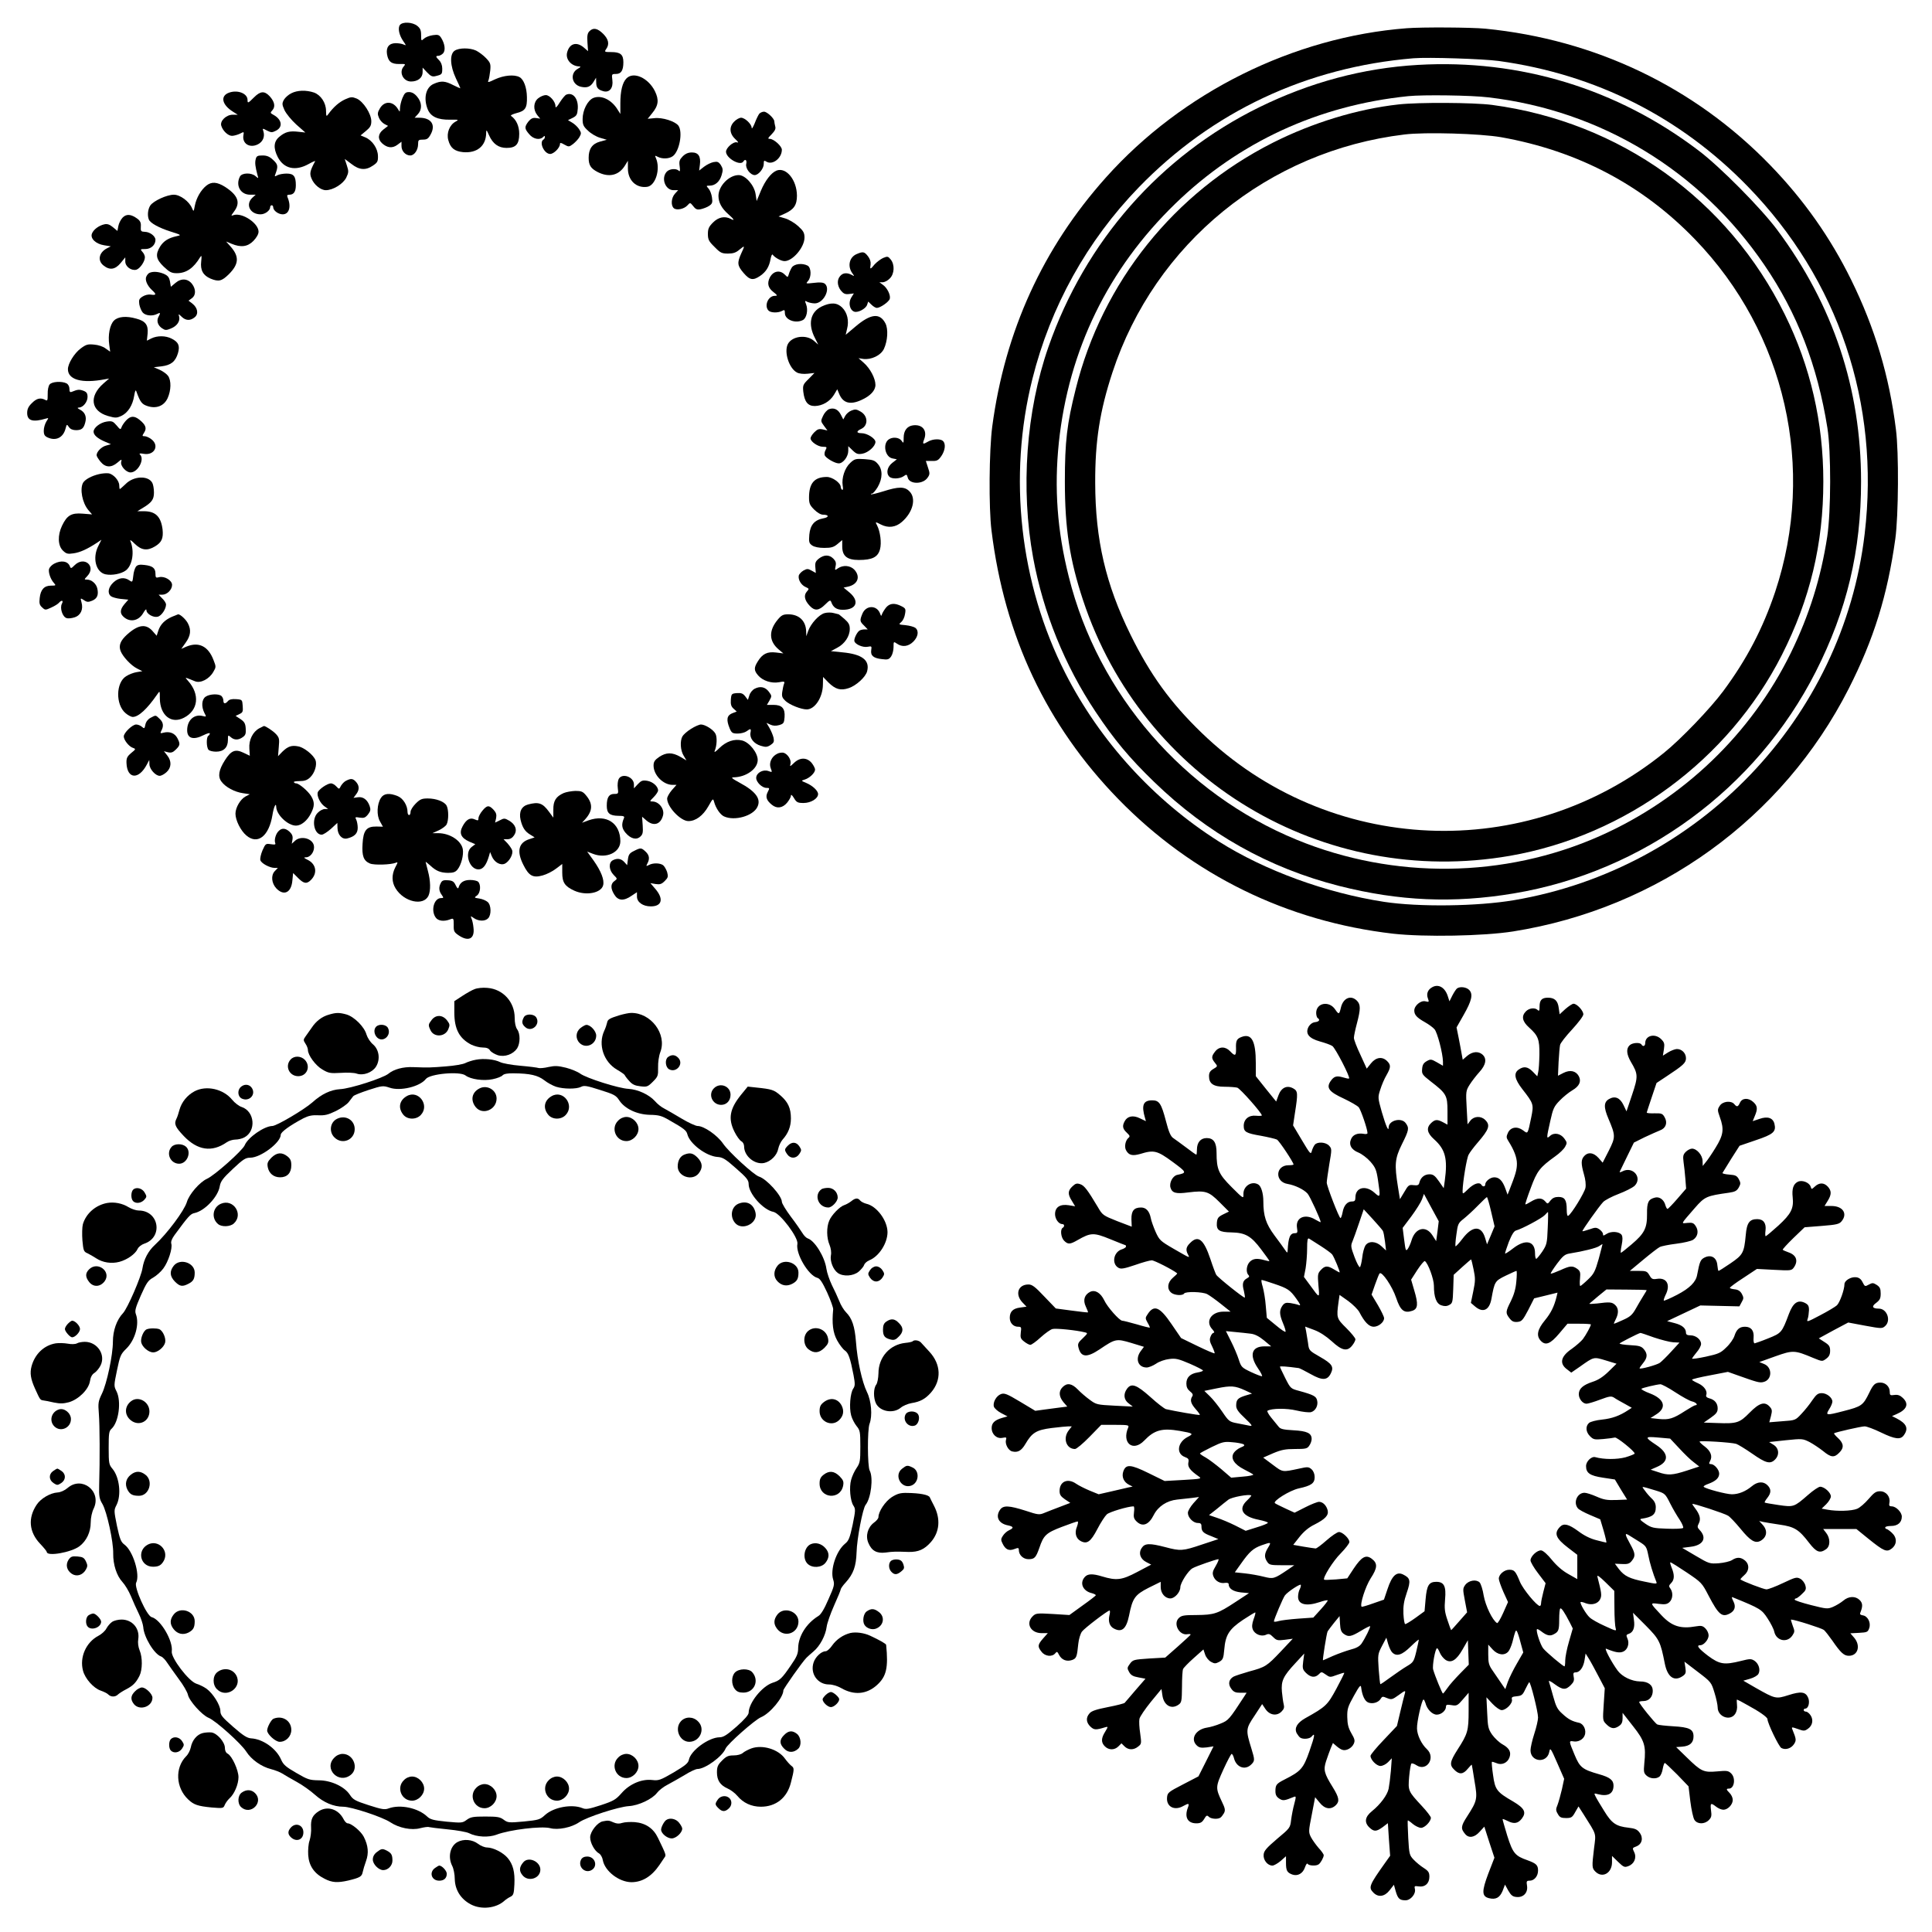 <?xml version="1.0" standalone="no"?>
<!DOCTYPE svg PUBLIC "-//W3C//DTD SVG 20010904//EN"
 "http://www.w3.org/TR/2001/REC-SVG-20010904/DTD/svg10.dtd">
<svg version="1.0" xmlns="http://www.w3.org/2000/svg"
 width="1280pt" height="1280pt" viewBox="0 0 1280 1280"
 preserveAspectRatio="xMidYMid meet">
<g transform="translate(0,1280) scale(0.1,-0.1)"
fill="#000000" stroke="none">
<path d="M2650 12635 c-16 -20 -6 -68 22 -108 20 -29 21 -30 2 -22 -10 5 -34
9 -53 9 -44 -1 -64 -27 -57 -73 8 -49 29 -66 82 -65 41 1 43 0 29 -16 -34 -38
-4 -100 48 -100 46 0 77 25 77 62 l0 30 29 -31 c25 -26 35 -31 58 -25 41 10
43 12 43 50 0 21 -8 42 -20 54 -24 24 -25 30 -6 30 8 0 22 7 31 16 18 19 13
63 -12 103 -13 20 -21 23 -55 18 -22 -3 -48 -13 -59 -23 -18 -17 -19 -16 -19
24 0 32 -6 45 -26 61 -32 25 -96 28 -114 6z"/>
<path d="M9320 12613 c-750 -58 -1488 -424 -1993 -989 -417 -466 -669 -1018
-753 -1649 -21 -158 -24 -541 -5 -690 86 -700 365 -1291 840 -1779 491 -504
1119 -811 1821 -892 206 -23 598 -16 795 15 962 153 1786 749 2223 1608 166
327 257 619 309 993 21 153 24 573 4 725 -44 354 -140 673 -296 990 -138 281
-315 532 -538 762 -500 516 -1157 831 -1886 903 -95 9 -416 11 -521 3z m610
-217 c642 -89 1202 -371 1650 -832 600 -617 876 -1436 774 -2300 -143 -1223
-1097 -2220 -2324 -2428 -242 -41 -630 -46 -860 -11 -384 59 -790 207 -1095
400 -431 273 -787 664 -1017 1115 -302 594 -381 1301 -218 1950 120 479 362
915 704 1268 486 502 1113 797 1821 856 97 8 461 -4 565 -18z"/>
<path d="M9394 12370 c-363 -21 -713 -115 -1050 -280 -657 -323 -1154 -888
-1398 -1589 -148 -424 -185 -940 -101 -1397 67 -362 209 -713 413 -1019 124
-186 222 -304 388 -465 353 -342 760 -571 1228 -690 396 -100 755 -116 1156
-49 856 143 1606 693 2000 1469 206 406 300 801 300 1260 0 616 -185 1171
-557 1669 -107 143 -378 417 -520 524 -540 410 -1184 606 -1859 567z m467
-215 c745 -87 1403 -486 1828 -1110 218 -319 352 -667 418 -1080 25 -158 24
-553 -1 -720 -42 -274 -119 -520 -241 -770 -263 -537 -714 -969 -1266 -1214
-632 -280 -1363 -289 -2007 -25 -748 307 -1317 963 -1511 1743 -77 305 -97
587 -66 888 65 614 326 1151 771 1583 420 408 948 652 1544 713 98 10 418 6
531 -8z"/>
<path d="M9265 12108 c-272 -30 -569 -121 -831 -253 -654 -330 -1131 -924
-1307 -1632 -58 -230 -72 -347 -72 -613 0 -311 32 -519 120 -785 394 -1193
1591 -1910 2829 -1695 768 134 1448 636 1801 1330 187 369 275 736 275 1150 0
392 -85 762 -255 1106 -376 763 -1093 1276 -1940 1389 -123 16 -488 18 -620 3z
m680 -217 c507 -90 937 -316 1285 -677 600 -621 803 -1517 531 -2335 -82 -244
-189 -449 -345 -659 -84 -113 -279 -317 -391 -407 -912 -738 -2223 -681 -3064
132 -207 200 -341 386 -471 650 -165 335 -233 630 -234 1005 -1 277 30 476
114 732 281 856 1032 1468 1935 1577 138 17 502 6 640 -18z"/>
<path d="M3905 12593 c-13 -13 -16 -30 -13 -74 l4 -58 -29 25 c-48 40 -95 26
-110 -35 -11 -45 29 -90 81 -91 12 -1 9 -5 -9 -15 -55 -30 -42 -106 20 -120
41 -9 63 0 83 32 l17 28 1 -31 c0 -35 12 -49 50 -59 39 -9 64 23 57 75 -5 39
-4 40 24 40 34 0 49 23 49 78 0 51 -20 67 -80 67 -45 0 -47 1 -34 20 23 32 16
65 -20 101 -37 37 -66 43 -91 17z"/>
<path d="M3012 12464 c-34 -23 -30 -101 8 -182 17 -35 30 -65 30 -67 0 -1 -21
8 -47 21 -54 28 -80 30 -128 9 -54 -22 -71 -96 -41 -170 20 -48 66 -69 146
-68 60 1 62 0 38 -13 -39 -21 -61 -75 -48 -122 14 -52 40 -74 98 -80 92 -8
151 40 153 125 0 26 2 25 19 -13 25 -57 63 -84 116 -84 62 0 84 24 84 94 0 51
-20 94 -54 118 -6 4 11 12 37 19 57 14 70 34 68 106 -1 63 -21 117 -49 132
-35 19 -104 12 -161 -14 -46 -22 -52 -23 -45 -8 4 10 9 40 12 66 4 44 1 52
-29 83 -17 18 -47 40 -65 49 -41 19 -113 19 -142 -1z"/>
<path d="M4151 12281 c-27 -27 -41 -83 -41 -166 l0 -70 -19 30 c-40 65 -108
97 -160 76 -38 -16 -71 -81 -71 -140 0 -37 5 -49 36 -77 19 -19 55 -40 80 -47
l44 -13 -44 -12 c-52 -14 -76 -48 -76 -107 0 -50 14 -71 60 -95 75 -38 141
-22 181 44 l19 31 0 -51 c0 -78 54 -131 126 -122 57 6 92 119 59 192 -7 16 -6
17 13 7 29 -15 74 -14 99 4 44 31 68 159 38 202 -21 29 -107 57 -161 50 l-43
-4 29 36 c43 52 47 89 19 147 -44 88 -141 132 -188 85z"/>
<path d="M1520 12187 c-63 -21 -51 -81 25 -128 l30 -19 -33 0 c-43 0 -86 -41
-76 -73 10 -34 45 -67 71 -67 13 0 37 7 52 14 27 14 28 14 24 -8 -11 -57 41
-90 96 -62 33 17 47 51 36 86 -7 21 -6 21 24 5 28 -14 34 -14 61 0 46 24 37
74 -18 104 -22 12 -23 14 -7 31 21 24 14 57 -19 93 -34 36 -61 34 -103 -8 -40
-40 -43 -41 -43 -17 0 42 -63 68 -120 49z"/>
<path d="M1930 12182 c-19 -9 -41 -29 -49 -43 -13 -24 -13 -31 4 -69 11 -23
45 -65 78 -95 l60 -53 -46 5 c-59 7 -88 -1 -126 -33 -38 -31 -41 -75 -11 -134
40 -78 117 -96 206 -46 25 14 44 22 42 18 -35 -65 -38 -82 -24 -115 17 -42 61
-77 95 -77 47 0 114 41 135 83 16 34 17 42 4 81 l-14 43 44 -33 c52 -41 95
-44 143 -11 30 20 34 28 33 64 -1 50 -38 104 -84 123 l-31 13 35 29 c29 24 36
36 36 65 0 49 -53 131 -97 150 -30 12 -38 12 -76 -5 -39 -18 -76 -49 -111 -97
-14 -19 -15 -18 -16 21 0 53 -35 105 -80 121 -51 17 -110 16 -150 -5z"/>
<path d="M2666 12150 c-9 -22 -16 -53 -16 -68 -1 -25 -1 -26 -12 -7 -32 56
-91 59 -121 7 -16 -27 -17 -37 -7 -61 6 -16 22 -34 36 -42 l25 -13 -31 -24
c-36 -28 -39 -63 -9 -91 34 -31 68 -35 101 -11 l28 21 0 -29 c0 -33 27 -62 58
-62 27 0 52 36 52 75 0 27 3 30 32 30 27 0 36 6 52 36 34 63 2 109 -76 109
l-31 0 21 23 c30 32 28 78 -4 116 -17 21 -35 31 -54 31 -23 0 -30 -7 -44 -40z"/>
<path d="M3752 12173 c-8 -3 -27 -26 -43 -51 -21 -34 -29 -40 -29 -25 0 30
-38 73 -64 73 -13 0 -35 -9 -50 -21 -32 -25 -35 -75 -7 -111 l20 -24 -28 4
c-21 3 -33 -3 -50 -23 -27 -36 -27 -47 5 -84 27 -33 70 -41 92 -19 9 9 12 9
12 1 0 -7 -4 -15 -10 -18 -30 -19 6 -95 45 -95 24 0 65 41 65 66 0 10 7 9 29
-4 29 -16 31 -16 58 4 15 12 34 32 42 46 13 23 13 29 -3 53 -10 15 -30 34 -46
43 l-27 16 31 15 c27 14 31 22 34 62 4 66 -32 110 -76 92z"/>
<path d="M5030 12046 c-6 -8 -20 -36 -30 -63 -11 -26 -19 -40 -20 -30 0 25
-45 67 -70 67 -11 0 -32 -11 -45 -25 -35 -34 -33 -79 5 -115 23 -22 26 -27 11
-23 -23 6 -71 -37 -71 -62 0 -43 95 -97 115 -65 12 20 25 9 19 -16 -7 -28 27
-74 56 -74 25 0 60 43 60 73 0 24 2 26 18 16 40 -25 102 23 102 79 0 24 -54
72 -80 72 -15 0 -13 5 12 30 22 23 29 37 24 53 -3 12 -6 27 -6 33 0 19 -48 64
-68 64 -11 0 -25 -6 -32 -14z"/>
<path d="M4523 11764 c-21 -22 -25 -32 -20 -66 4 -30 2 -37 -6 -29 -17 17 -62
13 -80 -7 -39 -43 -9 -122 45 -122 l31 0 -21 -23 c-25 -27 -29 -79 -7 -97 19
-15 68 -5 90 20 17 19 18 19 38 -6 16 -21 26 -25 50 -20 17 4 42 13 55 22 21
14 24 22 19 56 -3 22 -13 48 -23 59 -16 18 -16 19 7 19 37 0 67 26 80 70 10
33 9 43 -5 66 -15 22 -23 25 -49 20 -16 -3 -45 -17 -63 -31 l-32 -25 5 39 c7
55 -10 81 -53 81 -24 0 -43 -8 -61 -26z"/>
<path d="M1694 11745 c-6 -24 -3 -48 12 -105 7 -24 7 -24 -13 -7 -27 24 -89
23 -103 -2 -31 -59 3 -121 67 -121 l37 0 -22 -20 c-48 -45 -15 -110 54 -110
30 0 64 25 64 48 0 7 5 12 10 12 6 0 10 -6 10 -13 0 -22 34 -47 63 -47 43 0
58 52 32 113 -5 13 -2 17 12 17 29 0 43 20 43 63 0 59 -14 77 -61 77 -22 0
-50 -5 -61 -11 -18 -10 -20 -9 -14 6 20 53 18 65 -14 95 -24 23 -42 30 -71 30
-33 0 -40 -4 -45 -25z"/>
<path d="M5145 11670 c-35 -14 -75 -65 -104 -134 l-28 -68 -7 46 c-9 60 -68
126 -112 126 -64 0 -134 -72 -134 -138 0 -43 21 -82 64 -120 40 -35 47 -48 17
-32 -39 20 -81 12 -117 -24 -28 -28 -34 -42 -34 -76 0 -37 6 -49 44 -86 38
-39 48 -44 89 -44 34 0 53 6 76 26 37 30 37 29 11 -27 -27 -61 -25 -79 16
-127 41 -48 63 -52 110 -20 39 27 60 60 69 111 4 22 10 35 14 30 13 -19 56
-43 79 -43 54 0 132 92 132 156 0 31 -7 44 -42 76 -23 21 -62 44 -86 51 l-44
13 42 19 c60 27 80 57 80 119 -1 104 -71 190 -135 166z"/>
<path d="M1367 11570 c-36 -29 -66 -81 -76 -132 -8 -42 -8 -42 -19 -17 -18 44
-78 89 -120 89 -46 0 -134 -40 -156 -71 -16 -24 -21 -65 -10 -93 9 -24 68 -56
147 -81 70 -22 70 -23 36 -30 -54 -12 -85 -32 -108 -68 -33 -54 -28 -84 24
-134 38 -36 52 -43 86 -43 63 0 111 33 155 106 10 15 11 10 7 -28 -7 -58 13
-93 62 -114 54 -22 74 -17 121 29 67 67 70 117 13 182 l-31 35 36 -15 c62 -26
107 -20 145 19 21 22 34 45 34 61 0 56 -108 128 -165 110 -19 -7 -19 -6 3 24
44 59 26 107 -60 163 -53 33 -89 36 -124 8z"/>
<path d="M812 11358 c-12 -13 -25 -38 -28 -56 l-6 -32 -30 25 c-22 18 -37 23
-56 19 -37 -8 -73 -35 -83 -62 -12 -32 25 -68 81 -77 l44 -7 -27 -14 c-52 -28
-62 -81 -21 -113 41 -33 77 -27 113 16 l31 38 0 -27 c0 -34 39 -63 73 -55 24
7 57 54 57 83 0 9 -7 26 -17 36 -15 17 -14 18 20 18 37 0 67 27 67 61 0 24
-36 52 -69 53 -27 1 -30 4 -28 35 2 25 -4 38 -23 52 -42 31 -73 33 -98 7z"/>
<path d="M5674 11116 c-47 -21 -60 -79 -28 -125 16 -22 16 -23 -4 -12 -30 16
-57 14 -75 -7 -23 -25 -21 -64 4 -97 18 -21 28 -26 54 -23 l32 4 -18 -29 c-20
-34 -9 -82 21 -92 25 -8 77 20 85 46 l7 21 22 -21 c12 -12 28 -21 35 -21 23 0
80 40 86 60 7 24 -17 74 -47 94 l-22 16 22 0 c13 0 34 11 47 25 31 30 34 92 6
126 -17 21 -21 22 -50 10 -17 -8 -42 -27 -56 -42 -29 -36 -33 -36 -27 -1 2 18
-4 37 -18 55 -24 30 -32 32 -76 13z"/>
<path d="M5246 11028 c-8 -13 -17 -33 -20 -45 -7 -22 -7 -22 -27 -2 -32 32
-75 24 -98 -18 -20 -39 -13 -70 22 -97 29 -23 30 -26 10 -26 -44 0 -72 -67
-41 -98 15 -15 63 -16 89 -2 16 9 19 7 19 -14 0 -45 71 -72 120 -46 24 13 35
66 21 103 -10 25 -9 27 8 17 11 -5 33 -10 49 -10 58 0 107 96 67 130 -11 9
-33 11 -72 6 -55 -6 -56 -6 -40 12 24 26 22 88 -2 102 -36 19 -89 12 -105 -12z"/>
<path d="M992 10993 c-7 -2 -17 -13 -22 -24 -12 -22 5 -62 39 -93 29 -26 26
-33 -9 -28 -18 3 -40 -3 -56 -13 -23 -15 -25 -22 -21 -52 4 -20 14 -44 23 -54
19 -21 64 -25 95 -9 22 12 24 7 8 -21 -13 -26 -3 -56 26 -75 20 -13 27 -13 58
0 40 16 61 48 54 78 -6 20 -5 20 17 -1 27 -26 57 -27 86 -3 27 22 20 63 -16
91 l-25 19 22 16 c27 19 28 59 2 94 -28 37 -72 40 -110 8 l-31 -26 -6 36 c-6
28 -14 38 -41 50 -34 14 -69 17 -93 7z"/>
<path d="M5443 10769 c-75 -37 -92 -117 -43 -210 l21 -42 -31 27 c-50 41 -142
29 -170 -23 -27 -52 7 -161 60 -189 15 -8 43 -11 71 -8 l45 5 -39 -40 c-37
-36 -39 -42 -35 -84 8 -67 30 -95 76 -95 51 1 100 30 127 74 l22 37 13 -31
c25 -61 73 -74 147 -40 60 27 93 63 93 100 0 43 -35 109 -77 146 l-35 31 31
-5 c53 -7 116 23 137 66 25 53 30 132 10 170 -37 71 -98 64 -200 -23 l-63 -53
9 39 c14 53 2 107 -32 141 -34 34 -76 36 -137 7z"/>
<path d="M755 10676 c-27 -27 -41 -95 -31 -162 l6 -44 -30 21 c-16 13 -49 24
-77 26 -42 4 -53 1 -90 -27 -41 -31 -83 -99 -83 -136 0 -70 93 -96 244 -67
l29 5 -38 -33 c-97 -85 -83 -182 30 -215 50 -14 57 -14 90 1 43 21 74 70 84
133 6 36 10 42 15 27 25 -69 36 -83 72 -95 59 -20 111 0 135 53 23 52 24 115
3 146 -9 13 -34 31 -56 41 l-39 17 52 6 c62 8 91 31 108 87 14 49 4 73 -41 96
-40 21 -96 21 -135 2 l-30 -15 5 47 c5 57 -14 83 -75 99 -66 19 -121 14 -148
-13z"/>
<path d="M329 10253 c-8 -9 -14 -37 -13 -64 0 -43 -1 -47 -17 -38 -31 16 -57
10 -88 -22 -23 -22 -31 -40 -31 -65 0 -52 38 -63 125 -37 18 5 18 5 2 -20 -9
-15 -17 -41 -17 -60 0 -27 6 -36 25 -45 56 -26 105 -1 120 61 7 27 8 28 22 7
9 -13 25 -20 47 -20 37 0 51 12 61 52 10 37 -2 66 -33 83 -20 10 -22 14 -9 15
27 0 57 37 57 70 0 24 -6 33 -27 41 -27 10 -39 9 -75 -6 -14 -6 -18 -2 -18 19
0 15 -8 30 -19 36 -31 16 -97 12 -112 -7z"/>
<path d="M5492 10089 c-12 -5 -30 -24 -39 -44 -16 -34 -16 -36 6 -66 l23 -31
-31 7 c-25 5 -35 2 -56 -19 -14 -14 -25 -32 -25 -40 0 -22 49 -56 82 -56 26 0
28 -2 18 -21 -7 -11 -9 -27 -6 -35 7 -19 67 -54 93 -54 29 0 63 45 63 83 l0
31 29 -28 c25 -24 35 -27 64 -22 40 7 87 50 87 78 0 23 -55 58 -92 58 -35 0
-36 13 -3 28 48 22 47 86 -3 115 -27 16 -37 17 -61 7 -16 -6 -34 -22 -41 -35
l-13 -24 -16 31 c-18 36 -46 49 -79 37z"/>
<path d="M835 10014 c-13 -14 -27 -35 -30 -45 -6 -17 -9 -16 -32 12 -24 28
-31 31 -66 26 -42 -6 -87 -40 -87 -67 0 -22 26 -45 75 -66 l40 -17 -32 -9
c-31 -8 -63 -41 -63 -64 0 -7 12 -26 26 -43 32 -39 71 -41 112 -6 28 24 30 24
25 5 -7 -26 32 -70 62 -70 48 0 95 86 63 118 -8 8 -2 10 26 5 69 -11 103 55
50 96 -15 12 -35 21 -46 21 -17 0 -17 2 -3 24 19 29 10 52 -31 85 -35 28 -60
26 -89 -5z"/>
<path d="M6049 9982 c-39 -5 -62 -35 -62 -82 0 -38 -1 -39 -14 -20 -16 23 -60
27 -86 8 -40 -30 -23 -115 25 -125 l30 -6 -31 -24 c-33 -26 -42 -68 -19 -91
17 -17 69 -15 95 3 19 14 21 13 27 -9 11 -46 102 -46 132 0 15 21 15 29 2 67
l-14 43 40 0 c34 -1 43 4 63 33 25 37 30 80 11 99 -16 16 -67 15 -98 -3 -36
-21 -40 -19 -27 15 22 58 -12 100 -74 92z"/>
<path d="M5633 9733 c-36 -33 -58 -100 -50 -150 4 -20 2 -31 -4 -28 -5 4 -9
12 -9 19 0 26 -55 66 -92 66 -82 0 -118 -41 -118 -136 0 -39 5 -51 34 -80 21
-21 44 -34 59 -34 40 0 41 -17 2 -24 -59 -11 -87 -44 -93 -108 -4 -49 -2 -57
19 -72 15 -10 44 -16 80 -16 47 0 63 5 88 26 l31 26 0 -42 c0 -64 32 -90 110
-90 89 0 126 19 140 70 12 43 2 119 -20 161 -13 23 -10 23 26 4 49 -25 98 -19
139 17 74 64 97 157 50 203 -31 32 -72 32 -172 0 -42 -13 -79 -22 -82 -20 -2
3 1 5 7 5 6 0 23 20 37 43 33 57 34 116 1 153 -20 24 -33 28 -87 32 -60 4 -67
2 -96 -25z"/>
<path d="M657 9659 c-52 -12 -94 -36 -107 -58 -22 -42 -5 -132 35 -180 l25
-29 -63 5 c-74 6 -103 -11 -136 -80 -30 -63 -28 -131 5 -164 23 -22 31 -25 71
-19 43 6 90 27 157 71 l28 19 -21 -42 c-40 -79 -16 -173 48 -187 43 -9 105 3
135 26 44 34 58 126 30 194 -5 12 6 5 29 -18 44 -43 83 -48 134 -17 45 27 56
54 50 113 -11 85 -47 120 -124 120 l-43 0 33 20 c62 37 77 57 77 104 0 25 -5
53 -11 64 -27 50 -124 46 -177 -8 -19 -18 -36 -33 -38 -33 -2 0 -4 11 -4 24 0
31 -37 74 -70 80 -14 2 -42 0 -63 -5z"/>
<path d="M5425 9099 c-22 -18 -26 -28 -23 -59 l3 -36 -27 15 c-25 14 -31 14
-55 1 -15 -9 -29 -24 -31 -34 -5 -27 16 -62 45 -75 24 -11 25 -12 8 -31 -21
-24 -15 -57 19 -93 33 -36 61 -34 103 8 29 29 35 31 40 17 13 -37 36 -52 77
-52 90 0 112 56 46 113 l-41 34 28 6 c66 14 86 66 43 113 -27 28 -74 32 -108
9 -21 -15 -22 -15 -16 14 5 21 1 34 -15 50 -27 27 -61 27 -96 0z"/>
<path d="M358 9065 c-15 -8 -29 -23 -33 -34 -6 -21 9 -68 32 -93 15 -17 14
-18 -19 -18 -45 0 -69 -26 -75 -82 -4 -35 -1 -47 16 -62 20 -19 22 -19 61 -1
22 10 45 24 51 32 18 20 31 15 19 -7 -15 -28 4 -87 31 -95 11 -4 35 -1 53 5
41 13 59 53 46 99 -8 30 -8 30 16 15 20 -14 29 -14 54 -4 34 14 44 38 35 80
-7 33 -38 60 -69 60 -19 0 -19 1 2 23 62 65 -20 136 -84 72 -22 -22 -25 -23
-31 -7 -13 35 -58 42 -105 17z"/>
<path d="M901 9046 c-7 -9 -16 -36 -18 -61 -5 -43 -6 -44 -26 -30 -33 23 -72
18 -106 -14 -34 -32 -41 -71 -16 -91 9 -7 38 -15 65 -18 l50 -5 -25 -29 c-29
-34 -32 -60 -9 -82 41 -41 101 -32 132 21 13 23 22 31 22 21 0 -25 45 -51 75
-44 25 6 55 51 55 81 0 9 -11 27 -25 40 l-24 25 24 0 c32 0 65 33 65 65 0 30
-50 60 -86 51 -21 -6 -24 -3 -24 23 0 37 -19 52 -73 58 -31 4 -46 1 -56 -11z"/>
<path d="M5873 8778 c-11 -13 -23 -32 -28 -43 -7 -20 -7 -19 -15 2 -22 55 -92
54 -116 -2 -19 -46 -18 -52 11 -80 l24 -25 -22 0 c-12 0 -27 -4 -33 -8 -15
-10 -34 -47 -34 -66 0 -23 56 -48 89 -41 26 5 27 4 23 -23 -5 -36 15 -53 72
-59 37 -5 46 -2 60 18 9 13 16 41 16 62 0 37 0 38 22 23 35 -25 76 -20 109 13
32 32 38 71 14 91 -9 7 -38 15 -65 18 -47 4 -48 5 -29 21 11 9 22 32 25 53 6
33 4 38 -24 52 -43 22 -75 20 -99 -6z"/>
<path d="M5463 8738 c-37 -10 -91 -69 -109 -119 l-12 -34 -1 32 c-2 70 -47
113 -119 113 -34 0 -45 -6 -70 -36 -60 -73 -58 -142 7 -197 l31 -26 -49 6
c-58 7 -90 -9 -121 -60 -26 -41 -25 -60 3 -92 30 -35 88 -54 138 -45 35 7 39
5 34 -9 -4 -9 -9 -33 -12 -53 -5 -31 -1 -41 21 -62 28 -26 104 -56 141 -56 54
0 106 80 107 164 l1 51 36 -37 c46 -45 80 -55 134 -37 49 16 113 74 122 112
19 73 -34 113 -163 125 l-77 8 41 22 c50 26 84 76 84 125 0 28 -7 41 -35 66
-20 17 -37 31 -38 31 -1 0 -16 4 -32 8 -17 5 -44 5 -62 0z"/>
<path d="M1140 8714 c-48 -21 -77 -50 -91 -92 l-11 -34 -22 25 c-46 57 -98 51
-174 -17 -44 -40 -57 -72 -43 -109 14 -37 69 -96 109 -116 l35 -18 -37 -6
c-20 -3 -52 -15 -70 -27 -69 -42 -71 -189 -4 -245 16 -14 38 -25 47 -25 39 0
96 53 163 150 17 25 17 25 17 -29 2 -111 76 -170 160 -126 95 49 107 154 27
244 -23 27 -28 27 47 -3 36 -14 93 15 120 62 19 32 19 35 2 78 -35 93 -98 124
-180 90 l-34 -15 29 41 c33 46 38 84 15 128 -13 26 -51 61 -65 60 -3 -1 -21
-8 -40 -16z"/>
<path d="M5000 8237 c-14 -7 -30 -26 -35 -43 l-10 -31 -18 24 c-15 19 -26 23
-55 21 -35 -3 -37 -5 -40 -44 -2 -30 2 -45 18 -59 l21 -19 -31 -12 c-35 -15
-39 -43 -16 -99 13 -31 19 -35 54 -35 21 0 47 7 58 15 27 20 32 19 26 -10 -6
-36 22 -72 68 -86 33 -10 43 -9 65 5 22 15 25 22 20 48 -4 17 -16 46 -27 65
l-20 34 26 -12 c17 -8 36 -9 58 -3 30 9 33 14 36 53 4 58 -17 81 -74 81 l-43
0 17 29 c16 29 16 31 -4 58 -24 32 -57 39 -94 20z"/>
<path d="M1362 8184 c-26 -18 -29 -65 -8 -107 14 -26 14 -27 -10 -21 -57 15
-104 -27 -104 -94 0 -55 42 -67 110 -32 22 11 40 16 40 11 0 -5 -4 -13 -10
-16 -14 -9 -13 -78 2 -93 7 -7 29 -12 50 -12 50 0 78 28 78 77 0 34 1 35 18
20 23 -21 51 -22 80 -1 19 13 22 24 20 57 -2 34 -9 45 -35 63 l-32 21 25 12
c22 10 25 16 22 54 -3 41 -3 42 -44 45 -27 2 -45 -2 -54 -13 -17 -20 -30 -19
-30 3 0 10 -5 23 -12 30 -17 17 -79 15 -106 -4z"/>
<path d="M997 8044 c-17 -9 -30 -26 -34 -45 -5 -27 -7 -28 -23 -14 -9 8 -26
15 -38 15 -25 0 -82 -55 -82 -79 0 -24 35 -68 61 -76 20 -7 19 -9 -12 -34 -27
-23 -32 -34 -31 -66 4 -107 81 -113 135 -10 l16 30 1 -28 c0 -32 40 -77 68
-77 11 0 31 11 46 25 32 30 34 72 4 110 l-22 28 27 -7 c21 -5 33 -1 52 18 29
29 30 37 10 76 -17 32 -51 46 -91 36 -22 -6 -24 -5 -15 13 17 31 13 56 -12 79
-27 26 -24 25 -60 6z"/>
<path d="M4578 7971 c-26 -16 -51 -39 -57 -50 -17 -31 -13 -93 8 -127 l19 -32
-41 24 c-54 31 -93 30 -140 -1 -29 -20 -37 -32 -37 -57 0 -63 64 -128 126
-128 l26 0 -31 -35 c-17 -20 -31 -45 -31 -56 0 -55 89 -149 141 -149 48 0 97
36 132 98 30 53 31 54 38 30 11 -42 41 -86 66 -97 70 -32 193 3 221 63 26 53
-11 103 -119 161 -50 27 -58 35 -39 35 83 1 160 56 160 115 0 48 -55 117 -103
129 -51 13 -105 -5 -152 -51 -24 -24 -35 -31 -30 -18 15 35 17 92 5 114 -14
27 -68 61 -96 61 -11 0 -41 -13 -66 -29z"/>
<path d="M1718 7975 c-44 -24 -70 -78 -66 -134 l3 -48 -42 20 c-54 26 -82 15
-123 -50 -41 -64 -48 -108 -23 -141 27 -37 87 -69 142 -77 l46 -7 -27 -14
c-35 -18 -68 -74 -68 -115 0 -43 34 -112 72 -144 75 -64 150 -5 173 135 8 52
24 87 25 55 1 -53 77 -125 131 -125 35 0 75 33 99 81 25 48 25 76 1 115 -20
33 -80 84 -99 84 -6 0 -13 3 -15 8 -3 4 14 7 38 7 32 0 50 6 69 24 31 29 48
84 36 115 -13 34 -75 84 -114 91 -44 9 -69 0 -105 -35 l-29 -30 5 61 c5 53 3
62 -18 85 -20 22 -71 55 -81 54 -2 -1 -15 -7 -30 -15z"/>
<path d="M5149 7806 c-37 -18 -56 -60 -43 -95 11 -29 11 -29 -16 -19 -36 12
-80 -13 -80 -46 0 -28 39 -66 68 -66 21 0 22 -1 8 -28 -16 -31 -8 -55 28 -84
33 -27 70 -22 100 13 14 17 26 38 26 47 0 11 8 5 20 -15 17 -29 25 -33 64 -33
48 0 96 29 96 59 0 22 -36 56 -79 74 -34 14 -34 15 -10 22 33 10 69 45 69 66
0 10 -11 30 -23 45 -32 37 -78 37 -117 -1 -26 -25 -28 -25 -23 -6 7 26 -18 66
-46 74 -10 2 -30 0 -42 -7z"/>
<path d="M4099 7639 c-6 -12 -9 -39 -6 -60 5 -37 4 -39 -24 -39 -34 0 -49 -23
-49 -78 0 -50 19 -66 76 -67 35 0 43 -3 38 -15 -18 -41 -15 -67 10 -97 34 -40
72 -50 98 -26 17 15 19 28 16 75 l-4 57 29 -25 c48 -41 95 -26 110 35 10 42
-27 90 -70 91 -20 0 -20 1 8 29 16 16 29 36 29 44 0 27 -35 58 -72 64 -31 5
-40 1 -62 -22 l-26 -28 0 26 c0 50 -78 78 -101 36z"/>
<path d="M2294 7628 c-12 -5 -27 -21 -35 -34 -12 -24 -12 -24 -31 -4 -10 11
-26 20 -35 20 -24 0 -81 -39 -88 -60 -7 -24 17 -74 47 -94 l22 -16 -22 0 c-13
0 -34 -11 -47 -25 -44 -43 -25 -145 26 -145 11 0 38 18 62 39 l42 39 1 -34 c1
-45 30 -77 64 -69 49 12 70 33 70 71 0 19 -5 44 -10 54 -9 17 -7 18 23 13 28
-4 37 -1 55 21 17 22 19 32 11 56 -15 42 -43 63 -78 58 l-29 -4 20 27 c21 29
19 57 -8 84 -18 17 -30 18 -60 3z"/>
<path d="M3735 7546 c-52 -23 -70 -52 -69 -111 l0 -52 -28 38 c-43 59 -69 68
-140 49 -43 -12 -61 -49 -49 -102 12 -50 29 -77 63 -97 l30 -19 -36 -12 c-71
-23 -84 -81 -38 -171 36 -72 63 -87 127 -69 26 7 66 27 89 45 l41 31 0 -57 c0
-66 17 -91 80 -120 77 -35 178 -16 191 36 9 35 -13 92 -62 162 l-44 61 39 -15
c88 -34 181 9 181 84 -1 120 -92 180 -211 138 l-43 -16 21 23 c50 56 52 103 6
158 -21 26 -32 30 -71 30 -26 -1 -60 -7 -77 -14z"/>
<path d="M2524 7514 c-27 -41 -30 -117 -6 -157 l19 -34 -43 1 c-66 1 -87 -25
-92 -115 -5 -81 7 -112 49 -130 29 -12 139 -8 171 5 15 7 15 3 -3 -30 -25 -49
-24 -98 2 -140 55 -90 185 -119 218 -48 15 34 14 98 -4 164 -8 30 -15 57 -15
59 0 3 12 -7 28 -21 40 -38 69 -50 120 -51 35 0 49 5 63 22 25 31 42 97 35
136 -11 56 -86 105 -163 105 l-38 0 42 19 c23 11 46 28 52 39 14 27 14 97 0
124 -14 27 -69 48 -125 48 -39 0 -51 -5 -80 -34 -19 -19 -34 -43 -34 -55 0
-12 -4 -21 -10 -21 -5 0 -10 9 -10 20 0 44 -29 90 -64 105 -55 23 -93 19 -112
-11z"/>
<path d="M3196 7429 c-14 -17 -26 -39 -26 -50 0 -16 -3 -17 -24 -8 -31 15 -57
0 -81 -45 -25 -46 -11 -77 44 -102 l40 -17 -25 -19 c-49 -39 -15 -148 46 -148
30 0 52 28 70 90 l7 25 11 -27 c16 -40 57 -64 87 -50 29 14 57 64 48 89 -3 10
-17 30 -31 46 l-26 27 27 0 c17 0 32 9 43 26 23 34 10 72 -33 97 -29 17 -34
17 -62 2 l-31 -15 7 30 c4 24 0 36 -17 55 -30 32 -43 31 -74 -6z"/>
<path d="M1846 7294 c-19 -18 -30 -58 -23 -78 5 -12 -1 -13 -29 -9 -33 5 -35
4 -55 -41 -11 -26 -17 -55 -14 -65 6 -21 62 -51 94 -51 l22 0 -21 -22 c-26
-28 -21 -79 10 -113 50 -53 100 -30 107 51 l5 50 33 -33 c38 -38 57 -41 85
-13 45 45 35 105 -21 133 -27 13 -29 17 -13 17 40 0 70 61 46 96 -24 36 -86
43 -117 14 l-22 -20 5 29 c3 20 -2 34 -19 50 -27 25 -52 27 -73 5z"/>
<path d="M4200 7162 c-29 -14 -36 -24 -40 -56 l-5 -38 -19 21 c-21 23 -47 27
-77 11 -28 -16 -25 -65 7 -97 25 -25 25 -25 5 -40 -26 -18 -27 -49 -1 -90 25
-41 62 -44 114 -8 l36 24 0 -29 c0 -37 39 -65 92 -65 75 0 87 51 27 119 l-30
35 35 -6 c28 -4 39 -1 60 20 22 22 24 29 16 59 -6 18 -18 39 -27 46 -21 15
-67 16 -94 1 -19 -9 -19 -9 -10 10 17 31 13 56 -12 79 -28 26 -32 27 -77 4z"/>
<path d="M2921 6951 c-15 -28 -14 -53 5 -79 14 -20 14 -22 -4 -22 -46 0 -69
-81 -36 -128 16 -24 55 -29 96 -13 23 9 24 7 24 -37 -1 -41 2 -48 33 -69 65
-44 107 -23 98 50 -2 23 -8 51 -13 61 -7 19 -7 19 16 3 31 -21 74 -22 94 -1
22 22 21 87 -3 108 -10 9 -35 20 -55 23 -35 5 -36 6 -16 20 23 16 28 71 8 91
-7 7 -31 12 -53 12 -42 0 -67 -16 -77 -50 -3 -10 -9 -6 -19 15 -11 24 -21 31
-51 33 -28 2 -39 -1 -47 -17z"/>
<path d="M9488 6259 c-29 -16 -39 -44 -28 -73 9 -25 8 -26 -16 -20 -30 8 -74
-28 -74 -61 0 -29 17 -47 70 -77 25 -14 54 -35 64 -47 19 -21 55 -160 56 -214
l0 -28 -40 23 c-37 21 -42 22 -67 8 -21 -12 -29 -24 -31 -52 -3 -33 1 -39 56
-82 104 -80 112 -93 112 -197 l0 -90 -30 16 c-38 20 -52 19 -78 -5 -34 -32
-28 -66 19 -108 75 -67 91 -129 71 -275 l-7 -49 -32 46 c-26 37 -38 46 -62 46
-33 0 -58 -20 -67 -54 -4 -18 -11 -21 -39 -18 -30 4 -35 0 -61 -45 l-29 -48
-13 80 c-24 150 -21 189 26 284 47 94 49 107 26 139 -28 41 -114 20 -114 -28
0 -31 -18 10 -45 102 -27 96 -27 98 -10 150 9 29 27 72 41 95 29 51 30 67 4
93 -32 32 -74 26 -107 -15 l-28 -35 -42 92 c-24 50 -43 100 -43 112 0 12 9 55
20 96 25 95 25 125 0 150 -40 40 -91 18 -106 -45 -11 -47 -14 -48 -38 -13 -40
60 -126 44 -126 -23 0 -15 5 -31 10 -34 18 -11 10 -24 -17 -27 -17 -2 -33 -13
-43 -30 -24 -45 0 -77 75 -98 33 -9 70 -22 82 -30 20 -13 120 -207 111 -215
-2 -3 -20 1 -40 7 -44 13 -61 7 -84 -27 -28 -43 -8 -69 88 -113 46 -22 90 -47
100 -58 14 -17 58 -145 58 -171 0 -6 -11 -8 -25 -5 -39 7 -71 -5 -83 -33 -18
-38 0 -72 48 -91 22 -9 58 -36 79 -60 33 -38 40 -54 50 -119 18 -121 17 -123
-24 -86 -58 51 -125 34 -125 -32 0 -22 -5 -27 -23 -27 -31 0 -54 -26 -62 -72
-4 -21 -10 -38 -14 -38 -9 0 -91 212 -91 235 0 11 8 66 17 122 17 98 17 102
-1 122 -22 25 -78 28 -95 7 -7 -8 -16 -27 -20 -42 -6 -25 -11 -20 -65 71 l-59
99 12 80 c21 133 20 148 -11 165 -41 23 -79 6 -98 -46 l-15 -41 -68 84 -67 84
0 87 c0 147 -28 198 -94 173 -33 -12 -39 -26 -37 -77 1 -49 -6 -53 -39 -18
-31 33 -72 33 -99 -1 -26 -33 -26 -45 -2 -75 19 -23 19 -24 -10 -41 -22 -13
-29 -25 -29 -48 0 -50 30 -70 103 -70 34 0 72 -3 84 -6 19 -5 163 -168 163
-184 0 -3 -18 -4 -39 -2 -47 5 -81 -23 -81 -67 0 -40 15 -49 115 -66 48 -9 95
-20 105 -25 15 -8 110 -151 110 -165 0 -3 -15 -5 -33 -5 -87 0 -93 -110 -6
-124 48 -8 107 -36 132 -64 15 -16 87 -173 87 -189 0 -2 -15 5 -34 16 -69 43
-134 15 -123 -54 5 -29 3 -35 -12 -35 -34 0 -45 -25 -50 -115 -1 -18 -3 -17
-18 5 -9 14 -41 57 -70 96 -56 76 -73 128 -73 225 0 52 -14 99 -33 111 -43 27
-101 -10 -99 -64 1 -31 0 -31 -78 47 -86 86 -100 117 -100 228 0 68 -20 97
-65 97 -41 0 -65 -29 -65 -77 0 -18 -2 -33 -4 -33 -3 0 -33 21 -68 48 -35 26
-73 54 -85 62 -17 11 -30 41 -49 115 -30 114 -44 135 -90 135 -60 0 -73 -32
-48 -117 l6 -21 -40 19 c-44 22 -83 15 -101 -20 -17 -31 -13 -50 14 -75 21
-20 23 -25 11 -35 -20 -17 -28 -58 -16 -81 18 -34 42 -40 95 -25 90 28 112 22
213 -52 96 -71 97 -73 31 -87 -30 -7 -54 -53 -44 -85 11 -35 36 -42 118 -31
114 14 135 7 207 -65 l62 -62 -39 -19 c-32 -16 -38 -24 -41 -55 -4 -50 16 -63
97 -64 92 -2 130 -24 196 -112 30 -40 55 -74 55 -77 0 -3 -15 0 -32 5 -50 14
-76 11 -98 -11 -22 -22 -27 -69 -9 -87 8 -8 6 -14 -9 -22 -28 -15 -34 -37 -21
-83 5 -22 8 -42 6 -45 -5 -5 -177 132 -189 151 -4 6 -22 53 -39 105 -44 131
-81 160 -134 106 -27 -26 -31 -46 -14 -77 13 -25 15 -25 -98 40 -86 50 -92 56
-117 111 -14 32 -29 74 -32 92 -9 45 -31 69 -64 69 -47 0 -65 -22 -64 -78 l2
-49 -97 37 c-93 37 -97 40 -127 92 -68 114 -90 143 -116 152 -23 8 -32 6 -53
-14 -31 -29 -32 -52 -3 -97 l21 -35 -42 7 c-57 9 -91 -12 -91 -59 0 -32 24
-66 48 -66 15 0 16 -17 2 -25 -17 -11 -11 -64 10 -85 26 -26 39 -25 91 5 86
49 105 50 215 5 54 -22 99 -40 101 -40 2 0 3 -4 3 -9 0 -5 -13 -14 -30 -19
-54 -19 -66 -97 -19 -122 16 -9 38 -5 109 19 48 17 98 31 111 31 17 0 140 -63
168 -86 2 -2 -11 -15 -28 -29 -36 -31 -41 -73 -13 -98 20 -19 77 -23 87 -7 9
15 122 12 153 -4 15 -8 56 -37 91 -65 l64 -51 -47 0 c-81 0 -123 -65 -74 -117
12 -13 16 -23 9 -23 -6 0 -16 -11 -21 -26 -8 -19 -5 -34 11 -65 11 -23 18 -43
16 -45 -2 -3 -53 19 -113 48 l-109 53 -63 92 c-78 115 -116 131 -158 67 -17
-25 -17 -28 -1 -57 10 -16 16 -31 15 -33 -2 -1 -41 8 -87 22 -46 13 -89 24
-96 24 -18 0 -99 91 -119 135 -24 49 -59 71 -92 57 -39 -19 -51 -55 -30 -99 9
-19 16 -37 14 -38 -2 -1 -50 4 -108 12 l-105 14 -76 79 c-61 65 -81 80 -105
80 -69 0 -91 -65 -40 -119 l27 -28 -43 -6 c-47 -6 -68 -27 -68 -68 0 -34 24
-59 55 -59 21 0 23 -3 18 -38 -4 -34 -1 -42 22 -60 15 -12 34 -22 41 -22 8 0
39 22 69 50 30 27 65 52 78 55 22 6 160 -8 214 -22 21 -5 21 -6 -13 -39 -31
-28 -35 -38 -29 -61 16 -66 55 -70 140 -13 105 71 111 72 209 43 l85 -26 -21
-28 c-39 -52 -18 -109 39 -109 13 0 41 11 62 25 21 15 60 28 87 31 43 6 62 1
137 -31 48 -21 87 -41 87 -45 0 -4 -16 -10 -36 -13 -49 -8 -74 -33 -74 -73 0
-23 7 -38 24 -52 17 -13 22 -23 15 -33 -16 -25 -10 -47 22 -84 18 -20 30 -37
28 -39 -4 -4 -168 25 -224 38 -11 3 -58 39 -104 81 -92 82 -126 94 -155 53
-25 -35 -20 -73 12 -96 l27 -21 -120 6 c-116 6 -122 7 -165 39 -25 18 -61 49
-79 68 -40 41 -71 46 -101 16 -27 -27 -25 -62 5 -99 l26 -30 -48 -6 c-26 -3
-74 -10 -106 -14 l-58 -8 -100 60 c-87 52 -104 59 -127 51 -31 -11 -56 -56
-47 -84 4 -11 25 -30 48 -42 l42 -22 -36 -10 c-50 -15 -69 -34 -69 -67 0 -42
34 -73 72 -65 25 5 28 3 23 -13 -8 -27 15 -71 41 -77 37 -9 61 4 88 50 43 74
72 92 173 105 49 6 100 11 112 11 l22 0 -20 -26 c-41 -52 -17 -124 41 -124 10
0 53 36 96 80 l78 80 93 0 c85 0 92 -2 86 -17 -45 -103 31 -165 106 -87 67 70
118 84 235 64 91 -16 94 -19 51 -41 -66 -35 -76 -110 -17 -132 24 -9 28 -15
23 -38 -5 -28 12 -51 68 -90 23 -16 18 -17 -100 -24 l-125 -7 -106 52 c-120
59 -151 61 -168 11 -12 -35 3 -70 38 -88 l24 -12 -25 -5 c-13 -3 -64 -15 -112
-26 l-88 -20 -59 24 c-33 14 -73 34 -89 45 -56 40 -111 17 -111 -47 0 -25 8
-36 35 -55 l36 -24 -68 -26 c-37 -14 -84 -32 -103 -40 -33 -14 -41 -14 -125
14 -110 35 -148 37 -169 7 -33 -47 -10 -92 52 -104 38 -8 40 -17 8 -32 -14 -6
-32 -22 -41 -36 -14 -21 -15 -29 -3 -52 19 -40 42 -51 78 -37 26 10 30 9 30
-6 0 -33 29 -61 64 -61 40 0 49 10 72 75 28 83 44 99 149 139 52 20 99 36 104
36 6 0 3 -16 -4 -35 -17 -40 -7 -78 25 -95 42 -22 66 -5 110 79 22 43 51 87
63 98 17 16 141 53 177 53 5 0 6 -17 3 -39 -4 -31 -1 -43 16 -60 40 -40 82
-24 115 42 29 57 87 95 155 102 31 3 76 8 100 11 l45 6 -37 -41 c-20 -23 -37
-51 -37 -64 0 -31 35 -67 65 -67 19 0 25 -5 25 -22 0 -34 11 -45 64 -65 l48
-20 -109 -36 c-127 -43 -142 -44 -243 -17 -104 27 -136 26 -156 -6 -23 -34 -9
-74 32 -94 l31 -16 -93 -49 c-102 -54 -137 -58 -233 -29 -62 19 -95 18 -114
-4 -36 -40 -13 -93 46 -107 15 -4 27 -10 27 -14 0 -3 -40 -34 -88 -68 l-87
-63 -111 7 c-105 6 -112 5 -133 -16 -47 -47 -12 -111 60 -111 l41 0 -31 -35
c-37 -42 -38 -54 -10 -89 23 -30 69 -35 90 -10 11 14 14 13 26 -11 18 -33 50
-45 86 -33 29 11 32 20 41 108 3 30 14 66 24 80 17 23 169 139 183 140 4 0 4
-15 -1 -33 -9 -40 2 -72 29 -86 53 -29 83 -3 101 84 23 117 39 139 129 185
l81 40 0 -35 c0 -41 29 -75 64 -75 29 0 66 42 66 74 0 29 53 111 81 126 24 14
158 60 171 60 5 0 -3 -20 -17 -44 -21 -35 -24 -48 -16 -69 12 -32 45 -50 77
-44 14 2 24 -1 24 -7 0 -31 29 -50 81 -56 l54 -5 -90 -59 c-117 -77 -141 -85
-257 -86 -86 0 -101 -3 -119 -21 -38 -38 5 -116 58 -106 13 2 22 1 21 -3 -2
-4 -40 -39 -85 -79 l-83 -73 -106 -6 c-102 -7 -108 -8 -128 -35 -19 -26 -19
-30 -5 -55 11 -20 26 -29 61 -35 l47 -9 -66 -76 c-36 -43 -69 -80 -72 -84 -4
-4 -54 -17 -111 -28 -77 -15 -110 -26 -122 -42 -25 -28 -22 -60 6 -87 25 -23
35 -24 100 -4 18 5 18 3 -2 -30 -27 -43 -28 -71 -2 -97 26 -26 64 -26 90 0
l20 20 20 -20 c25 -25 61 -26 91 -1 22 17 22 21 13 87 -6 37 -8 80 -5 96 3 15
38 66 76 113 l70 85 6 -41 c9 -67 59 -97 107 -63 20 14 22 23 23 117 0 56 3
109 7 119 4 9 36 42 71 73 l64 57 11 -33 c6 -19 23 -40 39 -49 24 -13 30 -13
55 0 24 14 28 23 33 81 8 97 32 135 124 197 43 28 80 51 82 49 2 -2 -3 -23
-12 -46 -10 -29 -12 -49 -5 -66 12 -32 56 -50 87 -36 19 9 27 6 48 -15 22 -22
30 -24 77 -18 l53 7 -79 -84 c-93 -98 -102 -104 -210 -133 -45 -13 -91 -28
-103 -34 -32 -18 -39 -50 -15 -81 15 -21 28 -26 60 -26 l41 0 -16 -25 c-99
-152 -104 -158 -156 -179 -28 -12 -69 -24 -91 -27 -76 -12 -112 -77 -66 -119
15 -14 29 -16 65 -12 l45 7 -50 -100 -50 -99 -102 -53 c-97 -50 -103 -55 -106
-86 -6 -62 49 -91 108 -57 36 20 41 18 30 -11 -24 -63 -2 -104 56 -104 27 0
38 6 52 29 14 24 19 26 30 15 14 -15 60 -19 78 -6 6 4 16 17 23 29 10 19 8 32
-13 75 -44 93 -43 99 9 214 26 57 51 104 55 104 4 0 11 -12 15 -27 15 -62 74
-84 115 -43 24 24 24 30 1 105 -38 123 -38 131 20 217 l51 78 22 -33 c28 -41
75 -48 106 -17 17 17 20 28 15 48 -4 15 -9 53 -12 84 -6 71 8 102 88 188 l60
65 -7 -52 c-6 -46 -4 -54 19 -77 31 -30 60 -33 85 -8 16 17 18 17 45 -2 27
-19 29 -20 74 -3 25 9 47 16 49 14 2 -1 -22 -49 -52 -105 -59 -109 -69 -119
-207 -196 -54 -31 -73 -65 -56 -99 7 -12 17 -25 23 -29 19 -13 63 -9 76 7 25
30 21 5 -15 -98 -40 -114 -56 -132 -165 -187 -53 -27 -60 -35 -60 -77 0 -24 7
-37 25 -49 25 -16 33 -15 97 11 15 6 16 3 3 -46 -8 -28 -17 -76 -21 -106 -6
-53 -8 -55 -93 -126 -70 -60 -87 -79 -89 -104 -4 -36 26 -73 58 -73 10 0 35
14 55 31 l35 31 0 -43 c0 -52 7 -65 41 -78 36 -13 71 6 85 48 7 20 14 29 18
22 8 -12 55 -15 72 -3 13 8 34 46 34 61 0 6 -15 28 -34 48 -18 21 -41 53 -51
72 -16 33 -16 38 6 149 l22 115 30 -36 c34 -43 75 -49 108 -16 25 25 21 50
-21 118 -58 93 -63 116 -44 174 9 29 24 67 31 86 l14 33 22 -19 c12 -11 30
-23 40 -26 25 -9 63 11 76 40 9 20 7 31 -16 70 -20 35 -26 59 -27 107 -1 55 4
69 44 141 37 67 46 76 48 55 7 -54 24 -91 48 -100 29 -11 68 1 82 26 9 15 13
16 41 4 30 -12 35 -11 78 20 42 31 46 32 41 12 -4 -12 -17 -66 -30 -120 l-23
-97 -87 -92 c-49 -51 -88 -98 -88 -106 0 -26 40 -67 66 -67 14 0 36 11 50 25
l25 26 -6 -83 c-4 -46 -11 -99 -15 -119 -9 -42 -54 -103 -111 -149 -46 -37
-52 -74 -16 -108 30 -28 45 -28 88 3 l34 26 7 -108 8 -108 -32 -45 c-108 -152
-113 -165 -78 -200 32 -32 74 -26 107 17 l28 36 12 -43 c14 -49 26 -60 65 -60
34 0 70 43 62 75 -5 20 -2 21 26 17 41 -6 70 20 70 64 0 28 -6 38 -37 58 -21
13 -51 38 -67 55 -28 29 -30 37 -36 143 -3 62 -5 115 -3 117 1 2 16 -8 33 -23
17 -14 42 -26 55 -26 24 0 65 42 65 67 0 7 -26 42 -59 77 -92 99 -93 101 -85
195 4 45 11 84 15 87 5 3 20 -2 33 -11 68 -45 130 49 70 106 -36 33 -65 93
-66 137 -2 42 32 192 43 192 4 0 9 -11 13 -23 10 -41 45 -77 75 -77 30 0 61
27 61 53 0 13 7 15 37 10 34 -6 40 -3 75 38 l38 44 0 -120 c0 -132 -6 -152
-73 -256 -51 -80 -55 -102 -23 -133 33 -34 59 -33 90 5 14 17 26 29 27 27 1
-2 9 -50 18 -108 21 -120 18 -130 -50 -236 -41 -63 -42 -80 -11 -116 24 -28
61 -22 95 16 l31 34 33 -103 34 -103 -41 -106 c-44 -117 -43 -150 5 -162 45
-11 71 3 90 48 l16 42 22 -40 c18 -31 29 -40 54 -42 46 -5 77 29 70 74 -5 30
-3 34 17 34 31 0 56 30 56 67 0 36 -12 47 -69 68 -83 29 -98 46 -135 163 -18
59 -32 108 -31 110 2 2 17 -4 35 -13 41 -21 68 -16 93 17 31 41 17 68 -57 112
-109 63 -121 78 -134 175 -7 46 -10 86 -8 88 2 2 15 -2 30 -8 34 -16 73 1 86
36 14 36 0 63 -45 88 -22 12 -52 41 -69 64 -26 38 -29 51 -33 145 l-5 103 40
-43 c23 -24 49 -42 61 -42 30 0 74 46 68 70 -4 16 1 19 32 22 31 3 39 8 56 45
11 23 23 44 26 48 8 7 59 -195 59 -234 0 -17 -11 -65 -25 -108 -14 -43 -25
-92 -25 -109 0 -78 108 -89 124 -12 6 32 9 29 53 -72 l46 -105 -15 -70 c-9
-38 -22 -85 -29 -103 -12 -28 -12 -37 2 -60 12 -22 22 -27 54 -27 35 0 42 4
61 39 l22 38 34 -53 c88 -140 82 -120 69 -224 -15 -124 -14 -132 9 -155 46
-46 110 -10 110 62 l0 42 40 -39 c36 -35 43 -38 67 -29 40 14 58 56 40 93 -13
27 -13 28 14 38 38 15 48 56 22 91 -16 22 -31 28 -74 33 -82 9 -111 29 -161
111 -25 40 -51 83 -57 96 -11 22 -11 22 16 15 66 -17 103 3 103 57 0 36 -24
55 -95 75 -112 32 -128 45 -163 129 -38 91 -39 94 -8 89 31 -6 65 12 75 40 13
34 -7 76 -37 83 -46 10 -70 22 -110 59 -34 30 -43 48 -62 117 -12 45 -25 88
-28 97 -4 9 12 3 38 -17 53 -39 73 -40 107 -6 20 20 24 32 19 55 -4 24 -2 29
13 29 27 0 51 32 59 81 l7 44 22 -35 c12 -19 40 -71 63 -115 l42 -80 -7 -107
c-7 -106 -7 -107 18 -132 30 -30 53 -33 85 -10 16 11 22 25 22 50 l0 36 69
-88 c77 -97 87 -131 75 -246 -5 -56 -4 -65 15 -82 23 -21 64 -24 86 -6 8 7 18
30 21 51 4 22 10 39 14 39 3 0 40 -35 82 -77 l75 -78 12 -100 c7 -55 19 -110
27 -122 19 -30 67 -30 95 -2 18 18 20 29 15 65 -6 49 -2 52 34 24 14 -11 35
-20 48 -20 29 0 62 34 62 65 0 14 -9 34 -20 45 -24 24 -25 30 -5 30 35 0 46
69 15 100 -19 19 -29 20 -94 14 -89 -8 -105 -1 -201 93 l-70 68 40 3 c51 4 75
26 75 68 0 47 -27 61 -135 67 -49 3 -97 8 -105 12 -14 6 -120 137 -120 149 0
3 13 6 28 6 37 0 62 28 62 68 0 39 -31 62 -85 62 -54 1 -117 31 -147 71 -42
57 -92 152 -77 146 61 -25 90 -30 114 -19 29 13 42 54 27 87 -9 20 -8 25 8 30
31 10 43 42 35 94 l-6 46 85 -85 c90 -91 97 -106 126 -253 18 -89 63 -120 119
-81 20 14 22 22 17 56 l-6 39 89 -68 c88 -67 89 -69 110 -138 12 -38 21 -82
21 -97 0 -62 83 -93 116 -43 10 15 15 38 12 60 -2 19 -2 35 0 35 2 0 34 -16
70 -37 78 -42 132 -80 132 -93 0 -26 75 -182 92 -191 28 -15 65 -3 84 26 16
25 15 33 -11 97 -7 17 -4 17 36 3 38 -14 45 -14 65 0 32 21 40 59 20 90 -9 14
-23 25 -31 25 -8 0 -15 5 -15 10 0 6 4 10 10 10 21 0 32 41 20 71 -17 41 -48
45 -132 18 -82 -26 -86 -25 -215 48 l-83 48 45 13 c25 7 50 22 55 32 15 27 2
68 -26 87 -22 14 -30 14 -89 -1 -112 -28 -142 -23 -219 34 -65 50 -80 70 -51
70 23 0 55 37 55 65 0 14 -9 34 -21 46 -18 18 -28 20 -63 14 -101 -18 -159 0
-227 72 -80 85 -80 85 -20 77 42 -5 55 -3 71 11 23 21 26 63 7 90 -12 15 -11
21 5 37 22 22 23 54 3 102 -8 20 -12 36 -8 35 5 0 53 -30 108 -67 98 -66 101
-69 145 -154 66 -126 89 -145 140 -118 34 18 42 46 24 81 -12 24 -13 31 -3 26
182 -74 191 -80 230 -140 21 -32 41 -71 44 -88 14 -61 87 -76 121 -23 15 23
15 28 1 64 -8 22 -13 40 -11 40 24 0 203 -57 218 -69 10 -9 35 -41 56 -71 55
-80 77 -100 109 -100 60 0 80 66 36 119 l-26 30 58 3 c53 3 58 5 67 31 13 36
-10 81 -43 85 -17 3 -21 8 -15 20 16 40 15 61 -5 81 -28 28 -73 27 -109 -4
-17 -14 -47 -32 -68 -41 -36 -15 -43 -14 -146 12 -59 15 -108 31 -108 36 0 4
4 8 9 8 5 0 23 13 39 29 26 24 30 32 23 57 -4 16 -19 36 -33 44 -25 13 -32 11
-115 -28 -48 -23 -98 -42 -110 -42 -17 0 -159 54 -172 66 -2 1 9 14 24 27 35
29 37 73 5 99 -27 22 -53 23 -85 2 -14 -9 -53 -18 -88 -21 -60 -4 -64 -3 -152
49 l-90 53 55 7 c85 10 111 59 60 112 -15 16 -16 22 -5 43 15 29 7 59 -25 101
-11 14 -19 26 -17 28 5 5 213 -63 236 -78 12 -7 49 -46 82 -86 65 -80 97 -99
132 -81 44 24 50 69 15 107 l-23 25 25 -6 c14 -3 63 -11 110 -18 99 -14 128
-32 196 -121 48 -62 71 -71 112 -42 29 20 29 72 1 108 l-20 26 110 0 110 0 80
-65 c102 -82 121 -91 155 -64 35 28 35 72 0 104 -15 14 -31 25 -35 25 -5 0 -9
5 -9 10 0 6 17 10 38 10 45 0 72 23 72 62 0 29 -38 68 -67 68 -16 0 -19 5 -15
25 7 39 -22 75 -62 75 -27 0 -40 -9 -76 -51 -24 -28 -58 -58 -76 -65 -35 -15
-133 -18 -197 -6 l-38 7 30 29 c17 17 31 40 31 52 0 25 -43 64 -71 64 -10 0
-46 -24 -80 -54 -93 -81 -95 -82 -197 -67 -47 7 -88 14 -90 16 -3 2 5 16 17
31 26 33 27 58 1 84 -27 27 -66 25 -104 -7 -41 -34 -87 -53 -132 -53 -37 0
-172 36 -186 49 -5 4 9 13 30 20 49 18 72 39 72 68 0 26 -32 63 -55 63 -13 0
-14 4 -5 21 17 31 4 65 -35 95 -19 14 -35 29 -35 33 0 8 211 -5 243 -15 12 -4
60 -33 106 -65 90 -63 119 -71 151 -39 31 31 26 76 -10 98 l-29 18 110 12
c108 11 112 11 158 -12 26 -14 66 -41 90 -60 51 -42 73 -45 106 -11 33 32 31
61 -6 96 -18 16 -30 31 -28 33 9 7 180 46 203 46 13 0 62 -18 107 -40 95 -46
131 -50 153 -18 32 45 17 77 -49 111 l-30 15 30 13 c69 30 84 68 41 108 -18
17 -33 22 -55 19 -28 -4 -31 -2 -31 22 0 33 -28 60 -61 60 -35 0 -48 -11 -74
-66 -42 -86 -51 -92 -172 -123 -115 -30 -120 -29 -94 13 12 18 21 41 21 50 0
26 -37 56 -70 56 -25 0 -36 -8 -63 -47 -17 -26 -50 -67 -72 -90 -40 -43 -41
-43 -126 -49 l-87 -7 11 41 c9 36 8 44 -8 62 -33 37 -69 26 -133 -39 -67 -68
-84 -74 -215 -69 l-89 3 46 32 c37 26 46 38 46 62 0 34 -20 58 -56 67 -16 4
-23 12 -20 20 10 27 -12 60 -53 79 -23 10 -41 21 -41 24 0 4 54 17 119 29
l119 23 59 -21 c135 -48 151 -53 177 -46 57 14 60 96 4 119 l-32 13 106 38
c118 42 128 41 252 -11 59 -24 59 -24 85 -5 19 14 26 28 26 53 0 28 -6 38 -38
58 l-37 24 97 53 98 52 112 -21 c109 -20 113 -20 133 -2 40 36 12 115 -42 115
-44 0 -50 15 -18 38 25 19 30 30 30 62 0 32 -5 43 -26 57 -24 15 -29 15 -53 2
-25 -14 -26 -13 -41 16 -10 21 -24 31 -43 33 -34 4 -77 -22 -77 -46 0 -36 -31
-122 -50 -140 -11 -10 -61 -40 -111 -66 -85 -45 -91 -47 -83 -25 5 13 8 40 9
59 0 28 -5 37 -29 49 -45 21 -76 0 -104 -74 -46 -123 -49 -127 -137 -162 -44
-18 -85 -32 -90 -33 -6 0 -9 16 -7 38 4 46 -16 72 -57 72 -36 0 -56 -17 -70
-61 -6 -19 -30 -54 -54 -76 -37 -37 -52 -43 -134 -61 -51 -11 -93 -17 -93 -13
1 3 14 22 30 41 17 19 30 44 30 56 0 29 -34 57 -70 57 -21 0 -30 5 -30 17 0
30 -25 51 -75 64 l-50 13 110 52 110 52 129 -3 130 -3 15 28 c14 24 14 30 1
55 -11 19 -25 28 -48 30 -18 2 -32 6 -31 10 0 4 40 34 90 66 l89 59 115 -6
c110 -6 115 -5 130 16 30 43 17 82 -36 100 -19 7 -36 14 -38 17 -2 3 29 37 70
77 l75 72 114 9 c100 8 116 12 132 32 40 50 7 100 -68 100 l-46 0 21 34 c26
42 26 66 1 94 -26 28 -57 28 -86 1 -22 -20 -22 -20 -28 -1 -9 28 -58 47 -86
32 -29 -15 -39 -47 -33 -102 8 -74 -10 -110 -95 -188 -42 -38 -80 -70 -84 -70
-3 0 -4 17 -1 38 6 48 -14 75 -55 75 -51 0 -69 -24 -76 -106 -11 -118 -19
-131 -101 -187 -41 -28 -76 -50 -79 -50 -3 0 -6 17 -8 37 -4 51 -40 73 -84 52
-28 -14 -33 -26 -50 -115 -8 -48 -50 -89 -132 -132 -46 -24 -86 -41 -89 -39
-2 3 3 19 11 36 36 69 9 119 -58 108 -27 -4 -34 -1 -48 24 -16 27 -22 29 -73
29 l-57 0 89 74 c48 40 97 78 109 84 11 6 61 16 110 22 49 6 99 18 111 26 31
20 39 58 18 90 -14 22 -23 25 -55 22 -44 -4 -49 -14 48 98 67 77 78 81 227
102 40 6 52 12 65 35 13 24 13 30 0 55 -13 23 -23 27 -63 30 -27 2 -47 7 -45
11 2 4 28 46 58 94 l55 86 108 37 c116 39 136 56 123 109 -10 39 -45 51 -99
32 l-45 -15 14 34 c20 47 18 67 -9 92 -32 30 -74 29 -89 -3 -13 -29 -21 -31
-38 -10 -21 25 -77 19 -96 -11 -16 -24 -16 -29 0 -74 30 -82 24 -120 -28 -204
-25 -41 -55 -85 -66 -97 l-19 -24 -1 33 c0 38 -38 82 -70 82 -11 0 -30 -10
-41 -21 -18 -18 -20 -29 -15 -68 4 -25 9 -75 12 -111 l5 -65 -58 -67 c-32 -37
-61 -67 -65 -67 -4 -1 -10 10 -14 23 -9 37 -39 59 -68 52 -45 -11 -55 -30 -54
-109 1 -93 -17 -129 -102 -201 -36 -31 -68 -56 -71 -56 -3 0 -1 23 5 51 7 35
7 55 0 67 -15 23 -70 27 -100 7 -21 -13 -24 -14 -24 0 0 8 -11 21 -23 30 -21
14 -28 14 -67 0 -24 -8 -45 -14 -46 -12 -4 4 110 165 138 194 12 12 57 36 102
53 45 17 91 41 104 52 57 54 -10 135 -80 97 -11 -6 -19 -7 -17 -2 2 5 24 50
49 101 l45 92 70 35 c39 18 85 39 103 46 39 14 52 51 30 88 -13 23 -20 26 -66
25 -29 -1 -52 1 -52 5 1 3 15 49 33 101 l32 95 65 43 c112 74 130 90 130 121
0 33 -27 61 -60 61 -12 0 -38 -10 -58 -22 l-35 -22 7 43 c5 36 3 45 -18 66
-41 41 -106 25 -106 -26 0 -20 -15 -26 -25 -9 -10 16 -62 12 -79 -6 -23 -22
-20 -59 9 -109 48 -81 49 -96 8 -218 l-37 -110 -20 42 c-23 48 -56 62 -95 40
-36 -20 -37 -55 -5 -130 48 -113 48 -122 3 -212 l-41 -80 -28 32 c-33 36 -69
40 -94 12 -22 -24 -22 -50 -2 -121 10 -33 14 -68 10 -90 -7 -33 -91 -171 -114
-185 -6 -4 -10 11 -10 40 0 65 -13 85 -55 85 -24 0 -39 -7 -53 -24 -18 -24
-19 -24 -35 -5 -22 25 -51 24 -94 -2 -19 -12 -35 -20 -37 -18 -2 2 14 51 36
109 41 112 60 136 163 210 27 19 56 47 64 62 14 25 14 29 -5 55 -25 34 -68 42
-95 17 -24 -22 -24 -16 2 99 18 82 25 97 62 135 23 24 61 55 85 69 46 27 60
59 42 93 -19 35 -57 44 -101 22 l-37 -19 4 91 c3 50 7 101 10 113 2 12 38 58
79 102 43 47 75 89 75 101 0 24 -42 70 -65 70 -8 0 -32 -16 -54 -35 l-38 -35
-6 42 c-6 48 -27 68 -72 68 -40 0 -55 -16 -55 -59 0 -27 -3 -32 -12 -23 -18
18 -56 14 -78 -8 -32 -32 -25 -67 21 -108 60 -54 69 -78 68 -179 -1 -48 -4
-101 -8 -116 l-6 -28 -29 30 c-33 34 -60 39 -94 15 -35 -24 -28 -63 24 -130
75 -96 76 -101 59 -186 -24 -116 -22 -111 -54 -87 -39 29 -82 22 -100 -15 -12
-26 -12 -33 2 -55 38 -60 57 -109 57 -151 0 -40 -9 -71 -50 -175 l-12 -30 -14
39 c-19 53 -41 76 -74 76 -27 0 -60 -27 -60 -48 0 -15 -17 -16 -25 -2 -13 21
-50 9 -87 -27 -37 -36 -38 -36 -38 -13 1 58 27 217 40 240 7 14 34 50 60 80
76 88 85 115 50 150 -28 28 -74 26 -98 -4 l-19 -25 -6 111 c-6 106 -5 112 20
152 14 22 43 60 64 83 44 48 51 89 21 116 -27 24 -66 21 -101 -8 l-30 -26 -7
38 c-3 21 -13 69 -20 107 l-14 69 46 81 c55 96 64 138 39 166 -18 20 -60 26
-81 12 -6 -4 -20 -25 -31 -46 l-20 -40 -12 37 c-19 56 -62 80 -103 56z m36
-1616 l-9 -66 -25 39 c-43 67 -113 50 -138 -33 -6 -21 -18 -47 -25 -57 -13
-18 -15 -11 -24 60 l-10 79 58 77 c31 42 63 93 70 112 l13 36 49 -91 49 -90
-8 -66z m355 130 l23 -98 -25 -60 -25 -59 -13 43 c-25 83 -84 81 -149 -5 -23
-30 -44 -53 -47 -51 -2 3 0 38 6 78 9 69 12 76 48 104 21 17 63 55 93 86 30
31 58 57 61 58 3 0 16 -43 28 -96z m-717 -128 c4 -7 10 -39 14 -71 l7 -59 -30
28 c-37 35 -86 37 -107 5 -8 -13 -18 -49 -21 -81 -4 -31 -11 -59 -15 -62 -5
-3 -21 27 -36 67 -24 64 -26 75 -14 102 7 17 27 72 44 123 l31 91 60 -65 c33
-36 63 -71 67 -78z m1092 18 c-4 -100 -6 -109 -36 -155 -18 -26 -36 -48 -40
-48 -5 0 -8 17 -8 37 0 81 -62 96 -143 34 -28 -22 -53 -38 -55 -36 -2 2 9 36
24 76 20 50 35 74 49 77 38 10 171 81 190 102 10 11 19 20 21 20 1 0 1 -48 -2
-107z m-1504 -118 c36 -23 70 -48 76 -56 13 -17 55 -119 49 -119 -3 0 -19 9
-37 20 -43 26 -60 25 -87 -4 -21 -23 -22 -30 -16 -103 8 -87 9 -87 -54 0 l-42
57 11 57 c5 31 10 90 10 130 0 57 3 72 13 67 6 -4 41 -26 77 -49z m1842 -85
c-24 -84 -32 -100 -71 -137 -25 -24 -48 -43 -51 -43 -4 0 -5 22 -2 49 4 42 1
50 -19 65 -32 22 -47 20 -113 -10 -32 -14 -59 -24 -62 -22 -2 3 17 32 42 66
38 51 52 62 82 67 94 15 181 37 198 50 10 7 20 13 21 12 0 -1 -11 -45 -25 -97z
m-829 -71 c12 -57 12 -76 -2 -143 l-16 -78 28 -24 c52 -44 94 -25 108 50 21
116 23 119 94 154 36 17 68 32 72 32 3 0 3 -32 -1 -71 -4 -48 -16 -88 -36
-129 -36 -71 -36 -79 -9 -114 16 -21 28 -26 53 -24 28 3 35 11 71 79 l39 77
78 19 77 19 -6 -26 c-16 -65 -37 -108 -78 -158 -49 -59 -58 -101 -28 -134 32
-35 64 -23 123 47 l55 65 78 0 c42 0 77 -2 77 -5 0 -10 -32 -69 -53 -97 -11
-14 -44 -43 -73 -64 -74 -50 -85 -98 -31 -137 l27 -21 58 40 c93 66 90 65 170
41 l72 -22 -52 -51 c-37 -36 -69 -57 -107 -69 -63 -21 -91 -45 -91 -82 0 -31
26 -63 51 -63 10 0 50 12 90 27 62 23 74 25 93 13 11 -8 43 -26 69 -40 l48
-27 -23 -15 c-57 -38 -108 -56 -173 -63 -40 -4 -77 -14 -87 -22 -25 -22 -22
-60 6 -88 23 -23 30 -24 88 -19 35 3 69 8 77 10 13 4 131 -91 131 -106 0 -4
-28 -15 -61 -25 -57 -15 -142 -15 -200 1 -25 7 -61 -28 -61 -59 0 -46 25 -64
112 -77 l79 -12 40 -67 41 -66 -73 -3 c-60 -2 -83 2 -130 23 -32 14 -67 25
-79 25 -48 0 -76 -63 -45 -102 6 -9 43 -29 81 -45 l68 -29 23 -77 c12 -42 20
-77 17 -77 -2 0 -32 7 -66 16 -40 10 -82 31 -120 60 -63 46 -95 54 -120 29
-42 -43 -30 -76 54 -140 l60 -46 0 -80 0 -81 -60 34 c-38 21 -76 54 -108 93
-27 34 -57 61 -70 63 -26 4 -72 -38 -72 -66 0 -10 22 -49 50 -85 l50 -66 -15
-58 c-8 -31 -15 -65 -15 -75 0 -10 -4 -18 -8 -18 -20 0 -111 110 -132 160 -29
71 -37 80 -71 80 -33 0 -69 -31 -69 -59 0 -11 14 -50 30 -87 l31 -68 -32 -72
c-18 -40 -36 -71 -41 -67 -30 18 -76 114 -88 181 -6 40 -19 79 -27 88 -23 22
-72 14 -95 -16 -17 -24 -17 -29 -3 -103 l15 -79 -52 -59 c-28 -32 -52 -59 -54
-59 -1 0 -12 30 -24 66 -19 55 -21 79 -16 138 8 87 -7 116 -58 116 -49 0 -63
-23 -71 -115 l-7 -80 -59 -43 c-32 -23 -63 -42 -69 -42 -5 0 -10 30 -12 68 -2
51 3 84 22 139 28 81 24 98 -25 122 -42 20 -73 -8 -102 -96 l-24 -71 -72 -25
c-39 -14 -73 -24 -76 -22 -13 14 25 133 60 188 46 70 47 100 7 130 -39 29 -67
13 -120 -66 l-42 -64 -75 -7 c-41 -3 -76 -4 -78 -2 -12 11 60 126 110 175 31
32 57 65 57 75 0 23 -45 66 -69 66 -11 0 -48 -25 -82 -55 -34 -30 -67 -55 -73
-54 -6 0 -42 6 -80 12 l-68 12 41 52 c28 35 60 63 99 82 73 37 96 62 88 95 -8
32 -32 56 -57 56 -11 0 -52 -16 -91 -36 l-71 -36 -61 28 c-34 16 -65 31 -69
35 -17 13 98 85 158 98 83 18 105 34 105 75 0 20 -8 40 -20 51 -19 17 -26 18
-83 5 -113 -24 -107 -25 -175 26 l-63 47 66 29 c55 23 81 28 145 28 70 0 81 2
94 22 9 12 16 32 16 44 0 39 -30 53 -120 58 -68 4 -87 8 -99 24 -9 11 -31 38
-49 60 -18 22 -29 43 -25 45 27 17 128 18 193 2 38 -9 81 -14 95 -11 31 8 50
45 41 79 -6 26 -24 36 -119 62 -56 15 -57 16 -92 85 -19 38 -35 72 -35 75 0 5
45 2 125 -9 6 -1 41 -19 79 -40 78 -44 111 -42 134 7 20 42 7 62 -72 107 -73
42 -74 42 -80 93 -4 27 -10 63 -13 79 l-6 29 59 -22 c38 -14 79 -41 117 -75
68 -63 103 -70 136 -28 12 15 21 33 21 41 0 8 -27 41 -60 74 -65 64 -66 68
-52 172 l7 48 58 -41 c31 -23 64 -56 73 -73 34 -66 64 -97 95 -97 32 0 69 30
69 57 0 9 -19 48 -41 86 l-42 70 23 66 c13 36 26 70 30 74 15 17 85 -87 110
-162 28 -84 53 -104 108 -85 36 13 39 44 12 134 l-21 72 41 64 c23 35 46 62
50 59 21 -13 60 -119 60 -163 0 -76 16 -119 49 -130 20 -7 36 -7 52 2 22 11
24 18 27 106 l3 94 57 52 c31 28 58 51 59 50 1 -1 9 -32 16 -67z m-1323 -94
c92 -31 107 -41 149 -100 27 -38 31 -47 15 -41 -10 4 -35 10 -55 13 -30 4 -39
1 -53 -18 -21 -31 -20 -57 4 -115 11 -26 19 -51 17 -57 -1 -5 -30 14 -63 42
l-61 50 -7 80 c-3 43 -13 100 -20 125 -8 25 -11 46 -7 46 4 0 41 -11 81 -25z
m2470 -43 c0 -1 -11 -19 -24 -40 -13 -20 -35 -59 -50 -85 -22 -39 -38 -52 -83
-72 -30 -14 -57 -25 -60 -25 -2 0 3 13 12 30 20 39 19 73 -4 94 -21 20 -37 21
-121 10 -30 -3 -53 -4 -50 -1 3 3 29 25 59 50 l54 44 134 -1 c73 0 133 -2 133
-4z m-2624 -288 c27 -3 55 -17 88 -44 l48 -40 -45 0 c-85 0 -102 -58 -43 -145
19 -27 31 -51 27 -53 -4 -1 -37 11 -73 28 -61 29 -65 33 -81 83 -9 28 -32 83
-51 120 l-34 68 61 -6 c34 -3 80 -8 103 -11z m2672 -25 c48 -16 106 -31 128
-32 l41 -2 -55 -60 c-30 -33 -64 -66 -75 -74 -20 -14 -128 -44 -134 -37 -2 2
8 17 22 34 30 36 32 62 6 93 -16 19 -30 24 -90 27 -39 2 -71 7 -71 11 1 4 121
66 138 70 2 1 43 -13 90 -30z m141 -363 c46 -30 96 -58 112 -61 26 -6 42 -25
21 -25 -5 0 -35 -17 -68 -38 -78 -51 -108 -60 -174 -53 l-55 6 36 23 c74 45
57 103 -39 140 -35 13 -60 27 -57 31 6 6 97 28 126 30 8 0 53 -23 98 -53z
m-2851 13 l47 -22 -44 -13 c-50 -16 -61 -27 -61 -67 0 -22 14 -42 58 -83 47
-45 53 -54 32 -50 -14 3 -50 10 -81 16 -54 10 -58 13 -102 78 -25 37 -62 83
-82 102 l-36 35 83 17 c94 19 120 17 186 -13z m2877 -384 c33 -36 76 -78 97
-93 l36 -28 -82 -27 c-96 -31 -125 -33 -191 -10 l-49 16 41 18 c82 35 80 90
-3 145 -80 53 -79 58 12 50 l79 -7 60 -64z m-2888 27 c12 -7 8 -12 -17 -22
-17 -7 -38 -23 -46 -36 -23 -35 3 -76 68 -109 29 -15 57 -30 61 -34 4 -4 -27
-11 -69 -14 l-77 -7 -65 56 c-36 30 -82 65 -103 77 -22 12 -39 24 -39 27 0 3
35 22 78 43 70 34 83 37 135 32 32 -2 65 -9 74 -13z m2736 -308 c57 -18 60
-20 92 -84 18 -36 47 -85 64 -110 16 -25 26 -49 22 -53 -5 -5 -53 -7 -107 -5
-90 3 -103 6 -143 33 -35 24 -40 31 -25 33 72 11 94 28 94 76 0 22 -8 40 -26
57 -14 13 -35 37 -46 53 -24 32 -32 32 75 0z m-2711 -65 c-61 -57 -31 -107 78
-128 33 -7 60 -15 60 -20 0 -4 -33 -18 -74 -30 l-73 -23 -69 35 c-38 19 -93
42 -121 51 l-53 18 52 41 c28 23 62 51 76 61 21 17 138 39 152 28 2 -1 -10
-16 -28 -33z m2600 -274 c43 -27 47 -33 58 -87 9 -50 32 -125 54 -179 6 -14
-2 -14 -77 2 -101 20 -135 37 -171 83 l-27 36 47 -2 c38 -2 50 2 65 21 26 32
24 49 -11 112 -36 65 -37 76 -7 57 12 -8 43 -27 69 -43z m-2461 -39 c-25 -40
-26 -64 -5 -94 13 -20 24 -22 97 -22 l82 0 -45 -31 c-89 -60 -94 -61 -158 -45
-31 8 -87 18 -124 22 l-67 7 42 59 c55 78 80 100 135 120 65 23 66 22 43 -16z
m2295 -399 c0 -61 4 -122 8 -134 7 -21 3 -20 -71 14 -43 19 -89 45 -101 57
-24 21 -67 95 -60 102 3 2 18 -1 34 -8 41 -15 82 -3 96 28 11 24 9 40 -19 149
-3 13 16 -1 54 -38 l58 -57 1 -113z m-2085 124 c-6 -11 -11 -33 -11 -50 0 -52
55 -65 144 -35 26 9 49 14 52 11 3 -2 -18 -29 -45 -59 l-50 -55 -100 -7 c-54
-4 -113 -11 -130 -16 -17 -5 -31 -6 -31 -2 0 13 61 157 73 172 19 25 102 79
105 70 2 -5 -1 -18 -7 -29z m1789 -220 l20 -40 -25 -87 c-14 -47 -25 -104 -25
-125 0 -22 -2 -39 -5 -39 -10 0 -120 93 -141 119 -19 24 -50 119 -41 127 2 3
15 -4 28 -14 36 -28 58 -33 82 -20 33 17 37 27 37 99 0 36 3 69 7 72 7 7 28
-24 63 -92z m-1497 -76 c31 -22 48 -19 113 20 31 19 59 33 61 31 5 -5 -33 -81
-57 -116 -13 -18 -36 -30 -72 -39 -29 -8 -82 -27 -117 -42 -35 -16 -65 -29
-66 -29 -4 0 24 181 31 192 4 7 24 33 43 57 l36 44 3 -51 c2 -39 8 -55 25 -67z
m1171 -57 l18 -66 -42 -73 c-23 -39 -50 -94 -60 -121 l-17 -49 -26 38 c-14 21
-40 58 -56 82 -27 38 -31 53 -31 110 l0 65 29 -32 c34 -37 78 -43 104 -14 8 9
20 37 27 62 19 76 22 82 29 74 4 -5 16 -39 25 -76z m-850 -66 c29 -29 65 -17
122 39 30 29 54 50 54 45 0 -4 -8 -40 -17 -79 -16 -66 -20 -71 -62 -96 -24
-14 -73 -48 -109 -74 -35 -26 -66 -47 -67 -45 -2 2 -7 47 -11 100 -6 95 -6 99
22 153 l29 55 12 -42 c7 -23 19 -49 27 -56z m449 -140 c-32 -33 -70 -75 -83
-95 -14 -20 -27 -37 -30 -37 -5 0 -53 116 -65 159 -7 24 14 141 26 141 4 0 12
-14 19 -31 7 -17 24 -37 37 -46 37 -24 72 -3 113 69 l35 61 3 -81 3 -81 -58
-59z"/>
<path d="M3145 6247 c-17 -6 -54 -27 -83 -46 l-52 -34 0 -74 c0 -111 33 -173
112 -214 21 -10 54 -19 75 -19 27 0 42 -6 50 -20 7 -10 30 -24 51 -31 47 -14
101 6 128 45 21 34 22 97 0 127 -10 14 -16 43 -16 75 0 106 -77 191 -181 199
-30 3 -67 -1 -84 -8z"/>
<path d="M2180 6078 c-47 -13 -86 -43 -115 -87 -14 -20 -32 -46 -41 -58 -15
-21 -15 -25 0 -48 9 -13 16 -32 16 -41 0 -35 51 -104 96 -130 41 -24 52 -26
122 -22 42 3 90 1 105 -5 44 -15 103 7 128 46 30 48 21 113 -20 148 -18 15
-36 43 -43 65 -14 51 -81 118 -133 133 -47 13 -68 13 -115 -1z"/>
<path d="M4105 6074 c-68 -21 -79 -28 -83 -50 -2 -10 -10 -35 -19 -54 -42 -91
-4 -205 85 -257 26 -15 49 -31 51 -36 2 -5 15 -23 30 -39 20 -23 38 -31 74
-35 43 -5 49 -3 82 30 34 34 36 40 35 94 -1 34 5 77 15 103 45 119 -63 262
-195 259 -14 0 -47 -7 -75 -15z"/>
<path d="M3471 6061 c-16 -29 -14 -46 9 -66 41 -37 102 17 73 64 -16 25 -69
26 -82 2z"/>
<path d="M2861 6044 c-24 -31 -25 -35 -9 -69 22 -49 97 -46 118 6 11 27 11 33
-7 57 -29 39 -74 41 -102 6z"/>
<path d="M2492 5998 c-18 -18 -14 -53 8 -73 39 -35 96 17 70 65 -12 23 -58 28
-78 8z"/>
<path d="M3846 5989 c-32 -25 -35 -70 -6 -99 41 -41 110 -10 110 49 0 30 -38
71 -65 71 -7 0 -24 -9 -39 -21z"/>
<path d="M4426 5797 c-22 -16 -18 -65 5 -80 47 -29 101 32 64 73 -21 23 -44
25 -69 7z"/>
<path d="M1925 5780 c-39 -43 -9 -110 51 -110 58 0 84 65 44 108 -26 27 -71
29 -95 2z"/>
<path d="M3153 5779 c-23 -4 -54 -14 -70 -22 -15 -8 -73 -18 -128 -22 -99 -8
-114 -9 -217 -5 -67 3 -129 -14 -165 -44 -36 -29 -252 -99 -320 -102 -62 -4
-122 -32 -184 -88 -53 -47 -237 -156 -265 -156 -54 -1 -162 -76 -183 -128 -15
-35 -200 -200 -250 -222 -48 -22 -118 -102 -133 -154 -18 -58 -129 -207 -212
-284 -44 -40 -73 -96 -82 -154 -8 -56 -99 -266 -129 -298 -42 -44 -67 -116
-67 -189 0 -88 -40 -278 -73 -345 -24 -50 -26 -61 -20 -133 6 -76 7 -304 2
-473 -2 -74 1 -90 22 -125 29 -50 73 -250 71 -328 -1 -73 23 -147 61 -188 17
-18 42 -60 56 -93 14 -34 37 -86 52 -116 15 -30 28 -70 30 -89 4 -67 73 -181
119 -196 9 -3 28 -22 41 -43 13 -20 48 -68 76 -107 29 -38 56 -85 60 -103 8
-40 93 -135 137 -153 46 -18 216 -171 249 -223 34 -54 101 -101 165 -117 27
-7 60 -20 74 -29 14 -9 57 -34 95 -55 39 -21 93 -60 122 -86 57 -51 123 -79
187 -79 54 0 260 -68 312 -103 57 -38 141 -55 199 -39 24 6 50 10 57 7 7 -2
63 -9 124 -15 61 -6 126 -17 143 -26 49 -25 129 -29 181 -9 88 33 296 58 355
43 52 -14 141 4 192 39 51 35 262 103 329 107 66 4 156 47 187 88 12 16 44 41
70 54 27 14 77 43 113 64 35 22 73 40 85 40 51 0 165 83 186 135 12 30 194
191 235 208 60 25 148 131 148 178 0 10 125 188 153 216 7 7 28 26 47 42 42
35 80 106 87 164 3 23 25 86 49 140 24 53 44 102 44 107 0 5 15 27 34 47 50
56 68 106 71 198 2 89 41 292 60 315 36 45 52 180 27 227 -15 28 -16 271 -1
310 20 53 12 151 -17 210 -33 68 -64 210 -73 333 -8 103 -26 156 -66 196 -14
14 -35 48 -45 75 -11 27 -33 75 -49 106 -15 32 -32 80 -36 108 -11 78 -77 185
-123 200 -10 3 -26 19 -36 36 -10 16 -44 66 -77 109 -32 43 -59 87 -59 98 0
39 -101 152 -152 167 -35 12 -199 162 -238 219 -38 55 -126 116 -168 116 -13
0 -61 22 -106 49 -44 27 -96 56 -114 66 -19 9 -47 31 -63 50 -39 43 -112 77
-175 81 -65 3 -279 71 -320 101 -16 12 -59 30 -94 39 -53 13 -73 14 -115 5
-29 -7 -58 -9 -66 -7 -8 3 -62 10 -120 15 -59 5 -119 16 -135 24 -38 19 -109
26 -161 16z m-69 -104 c34 -26 120 -38 180 -25 30 6 60 18 66 26 9 9 32 14 74
13 108 -1 159 -13 202 -46 21 -17 57 -36 78 -43 51 -16 135 -16 165 -1 20 11
39 8 126 -20 93 -29 106 -36 127 -68 36 -56 117 -95 203 -97 60 -1 79 -6 130
-36 97 -55 113 -68 119 -93 16 -63 124 -144 198 -150 36 -2 54 -13 125 -76 71
-62 83 -78 83 -104 0 -63 96 -171 164 -184 45 -9 167 -171 159 -212 -13 -64
73 -210 132 -225 17 -4 33 -28 65 -97 23 -51 41 -101 40 -112 -9 -93 -2 -154
26 -205 16 -29 39 -59 51 -67 24 -16 36 -50 58 -164 11 -59 10 -71 -2 -89 -20
-29 -28 -126 -14 -177 6 -23 23 -55 36 -71 23 -28 25 -38 25 -135 0 -97 -2
-109 -25 -143 -14 -20 -30 -55 -36 -78 -14 -50 -6 -139 15 -171 15 -22 14 -33
-5 -127 -19 -88 -26 -106 -51 -126 -58 -48 -99 -172 -78 -237 10 -32 8 -43
-31 -130 -28 -65 -50 -102 -68 -112 -79 -49 -131 -132 -133 -211 0 -39 -9 -59
-50 -118 -58 -85 -72 -98 -120 -113 -69 -23 -157 -132 -158 -198 0 -14 -27
-45 -80 -92 -64 -56 -87 -71 -113 -71 -72 -1 -191 -88 -203 -149 -5 -23 -24
-38 -101 -84 -88 -51 -99 -55 -142 -50 -70 8 -150 -26 -203 -87 -38 -43 -53
-52 -138 -80 -80 -26 -99 -29 -122 -19 -69 28 -189 6 -246 -45 -35 -32 -43
-34 -142 -44 -99 -9 -106 -8 -133 12 -24 18 -42 21 -122 21 -80 0 -97 -3 -123
-22 -28 -21 -34 -21 -133 -12 -87 9 -108 14 -129 34 -60 57 -178 82 -255 54
-26 -10 -45 -7 -132 21 -90 29 -104 37 -125 69 -35 54 -124 96 -207 96 -60 1
-73 5 -148 49 -69 40 -86 54 -101 89 -32 73 -121 136 -199 140 -26 2 -53 19
-118 76 -73 64 -85 78 -85 106 0 38 -49 116 -92 147 -17 12 -47 27 -67 33 -52
17 -169 172 -163 214 10 69 -74 212 -133 227 -33 8 -118 199 -103 228 28 53
-21 212 -78 253 -23 17 -30 36 -49 123 -20 101 -21 104 -3 139 33 65 20 184
-27 240 -23 27 -25 37 -25 138 0 96 2 112 19 127 48 44 66 182 33 248 -18 35
-18 38 3 139 20 96 24 107 62 144 59 58 88 164 63 229 -8 22 -2 43 33 123 37
83 48 100 81 118 21 12 52 39 68 61 33 44 62 134 53 164 -4 13 3 32 21 57 91
124 106 141 132 146 68 14 157 108 168 178 6 33 20 52 86 114 69 65 85 75 116
75 69 0 202 100 202 152 0 18 61 62 150 109 34 17 58 22 98 20 44 -2 65 3 117
28 36 18 73 44 85 59 11 15 24 32 30 39 5 7 52 25 103 42 90 29 95 29 138 15
70 -25 201 7 240 57 26 35 225 53 263 24z"/>
<path d="M3175 5588 c-49 -26 -59 -77 -24 -122 45 -57 139 -19 139 56 0 57
-64 94 -115 66z"/>
<path d="M2695 5538 c-49 -28 -59 -78 -24 -122 27 -35 86 -36 117 -3 61 65
-16 169 -93 125z"/>
<path d="M3655 5538 c-49 -28 -59 -78 -24 -122 27 -35 86 -36 117 -3 61 65
-16 169 -93 125z"/>
<path d="M2234 5388 c-47 -22 -56 -86 -19 -123 51 -52 135 -18 135 54 0 60
-60 96 -116 69z"/>
<path d="M4095 5375 c-50 -49 -15 -135 55 -135 41 0 80 39 80 80 0 41 -39 80
-80 80 -19 0 -40 -9 -55 -25z"/>
<path d="M1798 5130 c-25 -26 -29 -36 -24 -63 8 -41 39 -67 82 -67 47 0 74 29
74 79 0 31 -6 44 -26 60 -37 29 -70 26 -106 -9z"/>
<path d="M4533 5150 c-27 -11 -43 -40 -43 -78 0 -67 97 -99 139 -46 29 37 26
70 -8 105 -30 30 -50 34 -88 19z"/>
<path d="M1464 4825 c-55 -23 -66 -96 -19 -135 24 -20 80 -18 104 4 66 60 -2
166 -85 131z"/>
<path d="M4892 4825 c-46 -20 -58 -83 -23 -126 45 -56 151 -6 137 64 -12 60
-58 85 -114 62z"/>
<path d="M1151 4414 c-29 -37 -26 -70 8 -105 33 -33 50 -35 90 -14 32 16 41
33 41 74 0 66 -98 97 -139 45z"/>
<path d="M5151 4414 c-27 -34 -27 -74 -1 -102 28 -30 62 -36 98 -18 33 17 42
34 42 75 0 66 -98 97 -139 45z"/>
<path d="M972 3993 c-21 -8 -43 -61 -36 -88 8 -31 49 -65 79 -65 30 0 71 34
79 65 7 29 -15 79 -39 89 -19 7 -64 7 -83 -1z"/>
<path d="M5352 3980 c-33 -31 -30 -92 4 -119 37 -29 70 -26 106 9 25 26 29 36
24 63 -12 63 -88 89 -134 47z"/>
<path d="M869 3517 c-45 -34 -46 -92 -2 -127 53 -42 123 -8 123 59 0 64 -73
105 -121 68z"/>
<path d="M5456 3509 c-20 -16 -26 -29 -26 -59 0 -68 79 -105 128 -60 30 28 36
62 18 98 -25 47 -75 57 -120 21z"/>
<path d="M867 3030 c-33 -26 -41 -63 -23 -99 17 -32 34 -41 77 -41 67 0 97 97
43 139 -33 26 -64 27 -97 1z"/>
<path d="M5456 3029 c-20 -16 -26 -29 -26 -58 0 -99 137 -111 156 -14 5 27 1
37 -24 63 -36 35 -69 38 -106 9z"/>
<path d="M980 2567 c-75 -39 -51 -147 34 -147 38 0 55 10 72 41 35 68 -38 141
-106 106z"/>
<path d="M5373 2570 c-45 -18 -58 -95 -23 -130 31 -31 93 -27 119 6 27 34 27
67 -1 98 -26 29 -63 39 -95 26z"/>
<path d="M1151 2104 c-26 -33 -27 -64 -1 -97 26 -33 63 -41 99 -23 32 17 41
34 41 75 0 68 -97 99 -139 45z"/>
<path d="M5151 2104 c-25 -32 -27 -62 -5 -92 46 -66 143 -36 144 44 0 69 -96
102 -139 48z"/>
<path d="M1439 1721 c-31 -25 -32 -83 -1 -113 63 -63 169 12 128 91 -24 46
-85 56 -127 22z"/>
<path d="M4870 1720 c-25 -25 -26 -80 -1 -111 13 -17 29 -23 56 -23 73 0 108
81 58 136 -23 25 -87 24 -113 -2z"/>
<path d="M1812 1413 c-15 -6 -42 -56 -42 -78 0 -25 55 -75 83 -75 42 0 77 36
77 79 0 61 -59 98 -118 74z"/>
<path d="M4512 1397 c-46 -49 -10 -137 55 -137 71 1 108 86 58 135 -32 33 -83
34 -113 2z"/>
<path d="M2215 1155 c-73 -72 28 -178 109 -114 55 43 18 139 -54 139 -19 0
-40 -9 -55 -25z"/>
<path d="M4095 1155 c-50 -49 -15 -135 55 -135 41 0 80 39 80 80 0 41 -39 80
-80 80 -19 0 -40 -9 -55 -25z"/>
<path d="M2675 1005 c-50 -49 -15 -135 55 -135 41 0 80 39 80 80 0 41 -39 80
-80 80 -19 0 -40 -9 -55 -25z"/>
<path d="M3635 1005 c-50 -49 -15 -135 55 -135 41 0 80 39 80 80 0 41 -39 80
-80 80 -19 0 -40 -9 -55 -25z"/>
<path d="M3155 955 c-50 -49 -15 -135 55 -135 41 0 80 39 80 80 0 41 -39 80
-80 80 -19 0 -40 -9 -55 -25z"/>
<path d="M1601 5603 c-31 -21 -28 -71 5 -83 46 -18 88 26 65 68 -14 26 -45 33
-70 15z"/>
<path d="M4730 5590 c-41 -41 -10 -110 48 -110 36 0 62 28 62 67 0 57 -69 84
-110 43z"/>
<path d="M4909 5546 c-75 -93 -86 -158 -43 -244 14 -29 35 -57 45 -63 11 -5
19 -20 19 -35 0 -64 71 -122 133 -109 44 10 85 51 93 94 4 20 17 47 29 61 37
41 55 86 55 140 0 68 -19 109 -70 153 -43 37 -56 41 -161 52 l-55 6 -45 -55z"/>
<path d="M1289 5570 c-49 -26 -86 -72 -100 -123 -6 -23 -15 -50 -20 -59 -17
-34 -9 -54 49 -115 91 -95 186 -109 284 -41 14 10 40 18 58 18 17 0 43 6 58
14 81 42 70 173 -17 202 -17 5 -46 27 -63 48 -59 72 -171 97 -249 56z"/>
<path d="M5220 5210 c-24 -24 -24 -29 -4 -58 21 -30 59 -29 80 3 15 23 15 27
0 50 -20 30 -49 32 -76 5z"/>
<path d="M1137 5202 c-39 -43 -8 -112 50 -112 53 0 84 78 45 113 -25 22 -75
21 -95 -1z"/>
<path d="M882 4918 c-15 -15 -16 -60 0 -76 18 -18 53 -14 74 9 17 19 17 23 3
47 -16 30 -57 40 -77 20z"/>
<path d="M5444 4922 c-54 -36 -24 -122 44 -122 24 0 62 40 62 66 0 35 -28 64
-63 64 -18 0 -37 -4 -43 -8z"/>
<path d="M5639 4841 c-13 -10 -33 -21 -45 -25 -30 -9 -85 -66 -100 -103 -19
-43 -18 -115 2 -161 9 -22 13 -50 9 -69 -7 -39 15 -95 46 -117 36 -25 102 -21
138 9 16 14 33 34 36 44 3 11 18 24 34 31 65 26 121 114 121 187 -1 78 -72
173 -141 188 -15 4 -33 13 -40 21 -15 19 -32 18 -60 -5z"/>
<path d="M710 4830 c-76 -14 -140 -69 -161 -141 -5 -19 -6 -67 -3 -107 6 -67
9 -75 33 -85 14 -7 41 -22 59 -34 43 -28 100 -37 153 -23 52 14 106 52 121 86
6 13 25 28 43 34 128 42 99 220 -36 220 -17 0 -47 10 -67 22 -42 26 -95 36
-142 28z"/>
<path d="M590 4390 c-26 -26 -25 -51 1 -84 28 -35 73 -33 102 5 47 64 -46 136
-103 79z"/>
<path d="M5764 4385 c-15 -23 -15 -27 0 -50 10 -15 26 -25 41 -25 15 0 31 10
41 25 15 23 15 27 0 50 -10 15 -26 25 -41 25 -15 0 -31 -10 -41 -25z"/>
<path d="M5872 4044 c-16 -11 -22 -25 -22 -53 0 -42 11 -56 52 -66 21 -5 33
-1 52 19 33 32 33 60 1 91 -28 29 -51 31 -83 9z"/>
<path d="M450 4030 c-11 -11 -20 -27 -20 -35 0 -16 34 -55 48 -55 20 0 52 34
52 55 0 21 -32 55 -52 55 -5 0 -17 -9 -28 -20z"/>
<path d="M6047 3914 c-3 -4 -26 -9 -49 -11 -103 -11 -178 -95 -178 -202 -1
-33 -7 -64 -15 -75 -19 -25 -19 -89 -1 -125 28 -54 114 -68 163 -28 15 13 48
27 72 31 57 9 91 27 129 70 71 82 67 187 -11 271 -23 25 -48 52 -55 60 -13 15
-44 20 -55 9z"/>
<path d="M369 3900 c-78 -13 -138 -71 -160 -152 -12 -45 -6 -84 23 -148 33
-73 34 -75 54 -78 10 -1 42 -7 71 -14 41 -8 62 -8 100 2 64 19 130 84 139 139
4 27 14 46 31 56 13 9 31 31 40 50 34 71 -23 155 -105 155 -18 0 -42 -4 -52
-10 -11 -6 -36 -7 -62 -2 -23 4 -59 5 -79 2z"/>
<path d="M390 3462 c-50 -16 -66 -76 -30 -112 41 -41 110 -10 110 48 0 40 -44
76 -80 64z"/>
<path d="M6000 3430 c-22 -40 17 -89 60 -75 24 7 37 51 23 74 -16 26 -69 26
-83 1z"/>
<path d="M5976 3069 c-55 -43 -6 -134 60 -112 53 18 59 99 9 121 -34 16 -38
15 -69 -9z"/>
<path d="M352 3054 c-30 -21 -29 -59 3 -80 23 -15 27 -15 50 0 32 21 33 59 3
80 -12 9 -25 16 -28 16 -3 0 -16 -7 -28 -16z"/>
<path d="M448 2942 c-20 -17 -47 -29 -67 -30 -48 -3 -111 -40 -138 -81 -59
-88 -51 -181 23 -259 24 -25 44 -50 44 -54 0 -32 163 -3 217 38 46 35 74 94
74 157 0 31 8 69 20 93 54 114 -78 218 -173 136z"/>
<path d="M5908 2881 c-43 -28 -88 -95 -88 -132 0 -9 -13 -25 -30 -37 -41 -31
-57 -87 -37 -134 22 -53 56 -71 114 -64 51 7 66 7 153 4 65 -1 104 16 148 66
57 66 65 153 20 240 -12 22 -24 48 -28 56 -8 17 -67 28 -151 29 -44 1 -64 -5
-101 -28z"/>
<path d="M454 2466 c-21 -33 -12 -70 22 -93 32 -21 72 -9 93 28 12 22 12 29 0
55 -12 24 -21 29 -56 32 -36 3 -44 -1 -59 -22z"/>
<path d="M5902 2458 c-17 -17 -15 -53 4 -72 20 -21 37 -20 65 3 20 16 22 23
14 47 -8 22 -18 30 -40 32 -17 2 -36 -3 -43 -10z"/>
<path d="M5742 2124 c-22 -15 -30 -66 -14 -90 15 -23 50 -34 76 -24 50 19 61
77 20 109 -32 25 -52 26 -82 5z"/>
<path d="M588 2099 c-21 -12 -24 -59 -6 -77 27 -27 88 -3 88 34 0 17 -36 54
-52 54 -7 0 -21 -5 -30 -11z"/>
<path d="M742 2054 c-12 -8 -29 -28 -37 -43 -8 -16 -31 -37 -52 -48 -83 -43
-127 -143 -103 -232 14 -53 70 -116 118 -132 20 -7 43 -18 50 -26 17 -17 47
-17 64 1 8 7 32 23 54 34 44 23 65 43 88 89 20 40 21 122 1 169 -9 23 -13 50
-9 74 11 71 -39 130 -111 130 -22 0 -51 -7 -63 -16z"/>
<path d="M5634 1981 c-48 -12 -92 -42 -121 -83 -14 -21 -34 -38 -43 -38 -28 0
-68 -37 -80 -75 -24 -73 27 -145 102 -145 24 0 56 -10 81 -24 85 -49 168 -42
237 20 63 57 76 115 61 266 -1 8 -42 31 -106 61 -41 19 -94 26 -131 18z"/>
<path d="M895 1595 c-30 -29 -32 -55 -7 -86 38 -45 122 -16 122 43 0 25 -44
68 -70 68 -11 0 -32 -11 -45 -25z"/>
<path d="M5470 1570 c-11 -11 -20 -23 -20 -28 0 -20 34 -52 55 -52 21 0 55 32
55 52 0 14 -39 48 -55 48 -8 0 -24 -9 -35 -20z"/>
<path d="M1343 1318 c-39 -10 -70 -48 -79 -95 -4 -19 -17 -46 -31 -59 -75 -76
-69 -208 14 -286 37 -35 63 -44 155 -53 75 -6 78 -6 87 17 5 12 19 32 31 43
32 28 60 93 60 141 0 46 -42 139 -71 155 -12 6 -19 20 -19 39 0 38 -51 96 -88
102 -16 2 -42 0 -59 -4z"/>
<path d="M5195 1305 c-32 -31 -32 -59 1 -91 27 -28 64 -27 93 1 23 22 18 75
-8 97 -31 25 -57 23 -86 -7z"/>
<path d="M1132 1278 c-15 -15 -15 -61 0 -76 20 -20 56 -14 74 13 15 23 15 27
0 50 -18 27 -54 33 -74 13z"/>
<path d="M4977 1216 c-21 -8 -46 -21 -56 -30 -10 -9 -35 -16 -60 -16 -36 0
-49 -6 -77 -34 -28 -28 -34 -41 -34 -78 0 -53 21 -85 70 -107 21 -9 50 -31 65
-49 39 -47 94 -72 156 -72 100 0 174 59 199 160 23 89 23 97 3 111 -10 8 -29
29 -42 47 -44 63 -150 95 -224 68z"/>
<path d="M1602 924 c-28 -19 -30 -74 -4 -97 63 -57 152 33 92 93 -24 24 -57
26 -88 4z"/>
<path d="M4756 878 c-20 -29 -20 -34 4 -58 25 -25 45 -25 71 1 21 21 19 56 -5
71 -22 15 -55 8 -70 -14z"/>
<path d="M2113 801 c-43 -27 -55 -54 -52 -109 2 -26 -3 -64 -10 -86 -8 -22
-11 -63 -9 -97 5 -71 40 -122 108 -156 49 -26 87 -28 157 -12 78 19 90 26 96
56 3 15 13 48 22 73 19 52 15 102 -15 161 -19 37 -82 89 -107 89 -7 0 -19 12
-27 28 -34 66 -105 89 -163 53z"/>
<path d="M4414 742 c-14 -9 -34 -47 -34 -64 0 -25 40 -58 70 -58 29 0 70 38
70 65 0 7 -9 24 -21 39 -20 26 -61 35 -85 18z"/>
<path d="M3993 733 c-35 -7 -83 -68 -83 -106 0 -37 30 -91 58 -106 11 -6 23
-26 26 -46 14 -72 107 -144 189 -145 72 0 134 38 186 114 14 21 30 45 35 52
10 13 8 19 -45 128 -30 63 -82 98 -154 104 -30 2 -66 0 -82 -5 -20 -7 -37 -6
-58 3 -31 14 -36 14 -72 7z"/>
<path d="M1927 692 c-22 -24 -21 -45 1 -65 37 -34 82 -15 82 33 0 49 -51 68
-83 32z"/>
<path d="M3031 596 c-49 -27 -65 -99 -35 -158 9 -17 17 -57 17 -88 2 -72 40
-132 106 -167 70 -37 168 -26 223 24 10 9 28 21 41 27 19 10 22 21 25 81 4 83
-9 133 -45 176 -31 36 -94 68 -136 69 -16 0 -43 11 -61 25 -37 28 -95 33 -135
11z"/>
<path d="M2496 529 c-17 -13 -26 -30 -26 -49 0 -31 39 -70 69 -70 32 0 61 30
61 63 0 38 -7 50 -37 66 -30 15 -36 14 -67 -10z"/>
<path d="M3850 480 c-23 -44 21 -92 65 -72 49 23 30 92 -25 92 -19 0 -33 -7
-40 -20z"/>
<path d="M3468 463 c-28 -32 -30 -58 -7 -86 37 -48 119 -23 119 36 0 54 -78
89 -112 50z"/>
<path d="M2882 424 c-41 -29 -23 -84 28 -84 32 0 50 17 50 46 0 20 -32 54 -50
54 -3 0 -16 -7 -28 -16z"/>
</g>
</svg>
